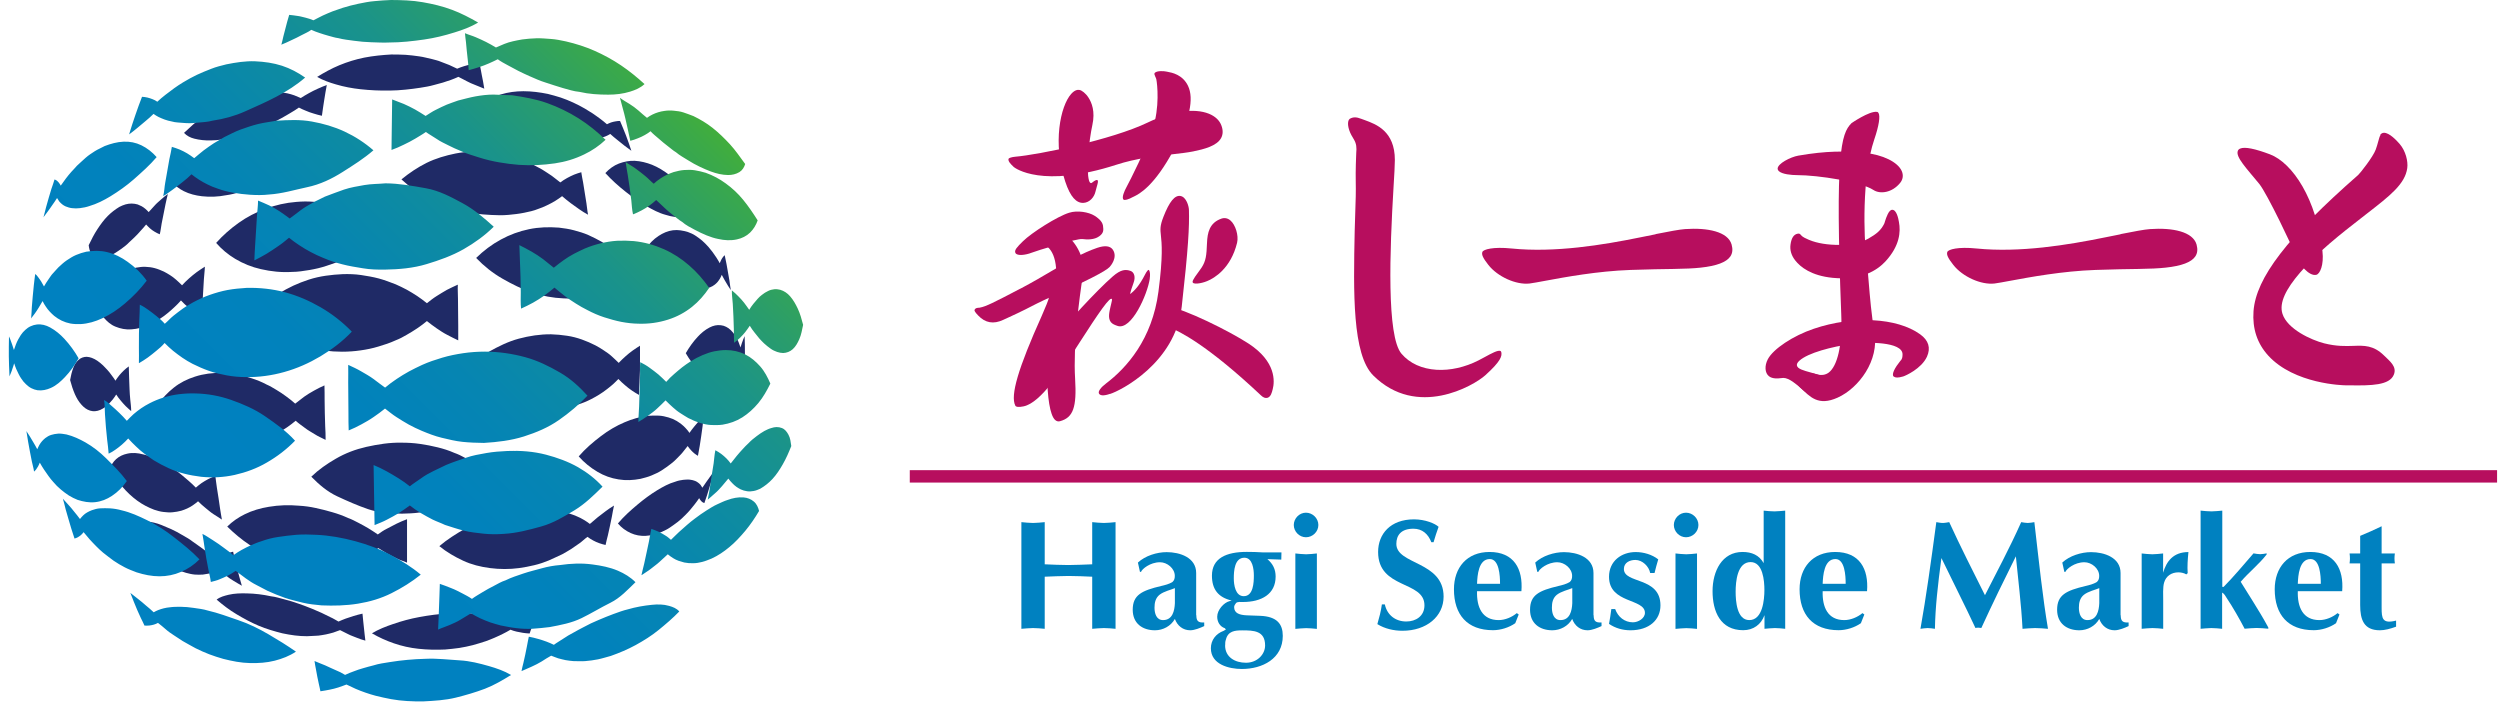 <svg width="214" height="61" viewBox="0 0 214 61" fill="none" xmlns="http://www.w3.org/2000/svg">
<path d="M63.739 28.777C63.704 28.861 63.669 28.953 63.626 29.037C63.584 29.143 63.549 29.255 63.507 29.361C63.465 29.487 63.422 29.614 63.387 29.741C63.338 29.607 63.296 29.466 63.239 29.332C63.19 29.206 63.141 29.079 63.071 28.96C63 28.854 62.944 28.742 62.874 28.636C62.775 28.495 62.663 28.369 62.543 28.249C62.431 28.137 62.297 28.045 62.156 27.975C62.016 27.905 61.868 27.855 61.713 27.841C61.368 27.792 61.045 27.877 60.742 28.031C60.348 28.235 60.011 28.517 59.715 28.84C59.321 29.262 58.991 29.733 58.702 30.233C58.991 30.732 59.321 31.197 59.715 31.626C60.018 31.949 60.348 32.231 60.742 32.428C61.045 32.582 61.368 32.646 61.713 32.617C61.868 32.596 62.016 32.547 62.156 32.477C62.297 32.407 62.431 32.315 62.543 32.203C62.663 32.083 62.775 31.949 62.874 31.809C62.944 31.703 63.007 31.591 63.071 31.478C63.134 31.358 63.19 31.232 63.239 31.105C63.296 30.971 63.345 30.838 63.387 30.697C63.429 30.824 63.465 30.95 63.507 31.077C63.549 31.183 63.584 31.295 63.626 31.401C63.654 31.492 63.697 31.576 63.739 31.661C63.739 31.408 63.753 31.162 63.76 30.908C63.774 30.437 63.76 29.973 63.76 29.501C63.76 29.248 63.753 29.002 63.739 28.749V28.777Z" fill="#1F2A66"/>
<path d="M60.236 35.614C60.102 35.755 59.968 35.888 59.835 36.029C59.694 36.184 59.56 36.353 59.427 36.514C59.279 36.69 59.145 36.873 59.019 37.056C58.927 36.915 58.822 36.789 58.709 36.669C58.597 36.543 58.477 36.43 58.344 36.325C58.21 36.219 58.069 36.128 57.928 36.036C57.703 35.903 57.471 35.804 57.225 35.734C56.958 35.656 56.684 35.593 56.402 35.579C56.093 35.558 55.776 35.579 55.467 35.593C54.777 35.677 54.116 35.867 53.476 36.142C52.744 36.451 52.069 36.852 51.443 37.33C50.754 37.851 50.099 38.414 49.537 39.068C50.001 39.595 50.543 40.032 51.148 40.39C51.703 40.721 52.308 40.939 52.948 41.037C53.574 41.143 54.2 41.108 54.827 40.988C55.143 40.904 55.459 40.833 55.769 40.7C56.072 40.573 56.367 40.44 56.641 40.264C56.916 40.081 57.19 39.898 57.443 39.694C57.626 39.553 57.795 39.406 57.95 39.237C58.104 39.068 58.287 38.913 58.428 38.73C58.569 38.547 58.723 38.371 58.864 38.181C58.956 38.301 59.04 38.428 59.145 38.533C59.244 38.632 59.328 38.73 59.441 38.815C59.539 38.885 59.638 38.962 59.743 39.019C59.793 38.73 59.849 38.449 59.898 38.16C59.99 37.612 60.06 37.063 60.137 36.514C60.179 36.219 60.194 35.916 60.243 35.614H60.236Z" fill="#1F2A66"/>
<path d="M61.136 40.334C61.031 40.482 60.925 40.615 60.813 40.763C60.693 40.918 60.587 41.08 60.475 41.234C60.355 41.403 60.236 41.572 60.123 41.748C60.074 41.663 60.025 41.586 59.968 41.509C59.912 41.438 59.835 41.375 59.764 41.319C59.687 41.255 59.603 41.213 59.511 41.171C59.364 41.115 59.209 41.073 59.054 41.059C58.864 41.037 58.674 41.059 58.484 41.073C58.252 41.101 58.02 41.15 57.802 41.234C57.246 41.389 56.747 41.67 56.254 41.966C55.657 42.332 55.101 42.747 54.566 43.197C53.968 43.696 53.399 44.21 52.892 44.808C53.195 45.166 53.56 45.434 53.989 45.631C54.397 45.814 54.819 45.891 55.263 45.87C55.741 45.842 56.198 45.715 56.641 45.532C56.888 45.42 57.127 45.307 57.352 45.152C57.584 44.998 57.809 44.829 58.027 44.667C58.259 44.491 58.463 44.287 58.667 44.083C58.808 43.943 58.956 43.795 59.082 43.64C59.216 43.478 59.349 43.324 59.476 43.155C59.61 42.986 59.729 42.817 59.849 42.641C59.884 42.719 59.933 42.782 59.983 42.845C60.025 42.901 60.074 42.944 60.13 42.986C60.179 43.021 60.236 43.042 60.292 43.063C60.362 42.838 60.454 42.613 60.524 42.388C60.658 41.952 60.791 41.509 60.925 41.073C60.995 40.833 61.059 40.587 61.122 40.341L61.136 40.334Z" fill="#1F2A66"/>
<path d="M43.952 38.59C43.635 38.716 43.346 38.878 43.065 39.061C42.777 39.244 42.488 39.413 42.207 39.602C41.926 39.792 41.672 40.003 41.398 40.207C41.152 40.01 40.899 39.828 40.631 39.666C40.357 39.497 40.069 39.342 39.787 39.18C39.499 39.019 39.196 38.871 38.887 38.765C38.43 38.561 37.958 38.414 37.473 38.294C36.974 38.167 36.467 38.076 35.954 37.999C35.426 37.921 34.898 37.893 34.364 37.893C33.344 37.872 32.352 38.034 31.36 38.252C30.432 38.463 29.559 38.793 28.736 39.272C27.984 39.708 27.273 40.2 26.647 40.805C27.309 41.48 28.012 42.085 28.87 42.486C29.728 42.887 30.593 43.267 31.487 43.577C32.422 43.9 33.407 43.935 34.385 43.971C34.891 43.957 35.405 43.943 35.911 43.872C36.411 43.809 36.889 43.682 37.382 43.577C37.86 43.471 38.324 43.302 38.767 43.098C39.077 42.972 39.379 42.831 39.675 42.669C39.963 42.501 40.258 42.346 40.533 42.156C40.807 41.973 41.075 41.776 41.342 41.572C41.581 41.755 41.827 41.931 42.087 42.078C42.348 42.226 42.601 42.381 42.875 42.501C43.142 42.62 43.424 42.718 43.691 42.838C43.691 42.479 43.748 42.128 43.769 41.776C43.811 41.094 43.853 40.404 43.895 39.722C43.916 39.342 43.923 38.962 43.952 38.582V38.59Z" fill="#1F2A66"/>
<path d="M52.547 43.281C52.308 43.429 52.076 43.584 51.851 43.753C51.619 43.928 51.387 44.097 51.162 44.28C50.937 44.463 50.712 44.653 50.493 44.85C50.325 44.723 50.156 44.604 49.973 44.498C49.783 44.386 49.586 44.28 49.375 44.196C49.157 44.104 48.939 44.02 48.714 43.95C48.362 43.83 47.996 43.753 47.623 43.696C47.215 43.633 46.807 43.591 46.4 43.584C45.949 43.577 45.499 43.563 45.056 43.633C44.127 43.703 43.241 43.928 42.348 44.182C41.455 44.435 40.603 44.801 39.794 45.265C39.028 45.708 38.282 46.172 37.607 46.749C38.226 47.256 38.908 47.65 39.626 47.987C40.357 48.332 41.138 48.522 41.94 48.627C42.77 48.733 43.6 48.74 44.437 48.627C44.873 48.571 45.302 48.48 45.731 48.381C46.153 48.283 46.568 48.142 46.962 47.98C47.356 47.818 47.736 47.614 48.123 47.446C48.376 47.298 48.636 47.164 48.883 47.002C49.129 46.841 49.368 46.672 49.607 46.503C49.846 46.334 50.05 46.123 50.289 45.954C50.444 46.074 50.606 46.172 50.775 46.264C50.944 46.355 51.112 46.433 51.295 46.496C51.471 46.559 51.654 46.609 51.837 46.651C51.886 46.369 51.971 46.102 52.034 45.828C52.161 45.293 52.266 44.752 52.379 44.21C52.442 43.907 52.477 43.605 52.554 43.303L52.547 43.281Z" fill="#1F2A66"/>
<path d="M54.784 29.593C54.573 29.72 54.369 29.86 54.165 30.001C53.954 30.149 53.75 30.317 53.553 30.493C53.349 30.676 53.152 30.859 52.962 31.063C52.773 30.866 52.561 30.69 52.364 30.5C52.16 30.31 51.928 30.156 51.696 30.001C51.464 29.839 51.218 29.698 50.972 29.565C50.599 29.375 50.212 29.206 49.818 29.065C49.403 28.918 48.981 28.805 48.545 28.742C48.088 28.671 47.63 28.629 47.166 28.615C46.231 28.608 45.316 28.749 44.416 28.988C43.494 29.234 42.643 29.663 41.813 30.127C40.955 30.606 40.224 31.232 39.541 31.928C40.216 32.611 40.962 33.201 41.792 33.687C42.601 34.165 43.459 34.524 44.36 34.763C45.253 35.002 46.16 35.08 47.082 35.066C47.546 35.037 48.003 34.988 48.453 34.904C48.89 34.826 49.312 34.686 49.727 34.545C50.135 34.404 50.522 34.221 50.894 34.01C51.148 33.877 51.394 33.715 51.633 33.553C51.872 33.391 52.09 33.208 52.315 33.026C52.54 32.85 52.73 32.639 52.934 32.442C53.11 32.632 53.307 32.807 53.504 32.976C53.694 33.138 53.884 33.293 54.095 33.434C54.292 33.567 54.489 33.694 54.7 33.806C54.693 33.448 54.721 33.082 54.742 32.723C54.784 32.048 54.791 31.372 54.784 30.697C54.784 30.331 54.784 29.973 54.784 29.607V29.593Z" fill="#1F2A66"/>
<path d="M55.059 21.236C54.869 21.306 54.7 21.412 54.524 21.51C54.341 21.616 54.172 21.743 54.003 21.869C53.828 22.01 53.666 22.158 53.511 22.312C53.307 22.108 53.117 21.897 52.892 21.715C52.667 21.539 52.456 21.342 52.217 21.173C51.985 21.004 51.745 20.842 51.499 20.695C51.127 20.491 50.761 20.294 50.374 20.125C49.98 19.949 49.565 19.829 49.15 19.717C48.721 19.597 48.285 19.541 47.849 19.485C46.99 19.421 46.132 19.442 45.288 19.618C44.437 19.794 43.635 20.09 42.875 20.505C42.095 20.927 41.391 21.461 40.758 22.08C41.426 22.777 42.172 23.375 43.009 23.853C43.832 24.324 44.676 24.746 45.569 25.049C46.435 25.337 47.328 25.506 48.242 25.541C48.686 25.569 49.122 25.548 49.565 25.499C49.973 25.45 50.374 25.379 50.768 25.267C51.133 25.161 51.492 25.028 51.844 24.866C52.069 24.76 52.294 24.641 52.505 24.507C52.709 24.373 52.92 24.247 53.103 24.085C53.279 23.93 53.469 23.782 53.631 23.607C53.813 23.818 54.011 24.022 54.228 24.198C54.44 24.366 54.622 24.556 54.84 24.725C55.044 24.88 55.248 25.035 55.453 25.175C55.424 24.831 55.41 24.479 55.368 24.134C55.298 23.501 55.255 22.861 55.178 22.235C55.136 21.904 55.094 21.574 55.051 21.236H55.059Z" fill="#1F2A66"/>
<path d="M62.029 21.848C61.973 21.897 61.924 21.954 61.882 22.01C61.825 22.08 61.783 22.158 61.741 22.235C61.692 22.326 61.65 22.432 61.608 22.53C61.516 22.355 61.417 22.193 61.312 22.031C61.206 21.876 61.101 21.715 60.989 21.567C60.876 21.419 60.763 21.278 60.644 21.138C60.475 20.948 60.292 20.765 60.102 20.596C59.919 20.434 59.715 20.301 59.511 20.16C59.314 20.026 59.096 19.942 58.878 19.858C58.463 19.738 58.041 19.654 57.605 19.71C57.155 19.766 56.754 19.949 56.374 20.195C55.924 20.491 55.565 20.87 55.27 21.306C55.727 21.89 56.219 22.446 56.761 22.953C57.218 23.389 57.711 23.783 58.259 24.099C58.695 24.345 59.131 24.577 59.638 24.655C59.842 24.704 60.046 24.711 60.25 24.704C60.426 24.704 60.602 24.662 60.77 24.599C60.925 24.542 61.066 24.458 61.192 24.359C61.277 24.289 61.361 24.212 61.432 24.127C61.502 24.036 61.572 23.944 61.629 23.846C61.692 23.74 61.741 23.635 61.783 23.522C61.875 23.684 61.952 23.853 62.051 24.015C62.142 24.155 62.219 24.31 62.311 24.451C62.395 24.577 62.473 24.704 62.557 24.831C62.501 24.57 62.487 24.303 62.444 24.043C62.367 23.564 62.283 23.086 62.191 22.608C62.142 22.355 62.093 22.108 62.036 21.855L62.029 21.848Z" fill="#1F2A66"/>
<path d="M59.75 16.615C59.687 16.629 59.624 16.65 59.568 16.685C59.504 16.72 59.441 16.762 59.399 16.819C59.342 16.882 59.286 16.945 59.244 17.016C59.11 16.84 58.984 16.664 58.843 16.495C58.702 16.333 58.562 16.172 58.421 16.01C58.28 15.855 58.126 15.707 57.978 15.559C57.753 15.355 57.535 15.159 57.295 14.976C57.063 14.8 56.824 14.638 56.571 14.483C56.325 14.336 56.072 14.209 55.811 14.103C55.34 13.921 54.855 13.794 54.341 13.766C53.87 13.745 53.42 13.836 52.983 13.998C52.526 14.174 52.146 14.462 51.816 14.814C52.35 15.398 52.934 15.925 53.56 16.418C54.13 16.861 54.707 17.29 55.34 17.649C55.867 17.944 56.395 18.239 56.993 18.394C57.232 18.472 57.478 18.528 57.732 18.563C57.935 18.591 58.139 18.598 58.351 18.584C58.519 18.57 58.688 18.535 58.85 18.479C58.949 18.444 59.04 18.394 59.131 18.338C59.216 18.289 59.293 18.226 59.356 18.148C59.42 18.078 59.483 17.993 59.532 17.916C59.652 18.092 59.793 18.261 59.912 18.436C60.025 18.605 60.158 18.76 60.278 18.915C60.391 19.062 60.503 19.21 60.63 19.351C60.545 19.112 60.503 18.858 60.419 18.612C60.278 18.176 60.151 17.726 60.004 17.29C59.926 17.065 59.842 16.84 59.764 16.608L59.75 16.615Z" fill="#1F2A66"/>
<path d="M53.089 10.354C52.955 10.354 52.822 10.361 52.688 10.389C52.561 10.411 52.435 10.439 52.308 10.481C52.189 10.523 52.069 10.579 51.956 10.636C51.76 10.474 51.562 10.298 51.352 10.15C51.141 10.003 50.937 9.841 50.718 9.7C50.5 9.559 50.282 9.426 50.057 9.292C49.727 9.109 49.403 8.926 49.051 8.772C48.707 8.617 48.355 8.469 47.996 8.35C47.638 8.23 47.265 8.139 46.899 8.04C46.209 7.899 45.513 7.808 44.803 7.808C44.148 7.808 43.501 7.892 42.875 8.082C42.277 8.265 41.715 8.511 41.201 8.863C41.834 9.363 42.538 9.749 43.234 10.136C43.973 10.544 44.746 10.868 45.534 11.156C46.301 11.438 47.082 11.684 47.891 11.81C48.264 11.902 48.643 11.944 49.023 11.972C49.361 12 49.691 12.014 50.029 12.007C50.318 12.007 50.613 11.986 50.894 11.93C51.07 11.909 51.239 11.867 51.408 11.818C51.562 11.775 51.71 11.719 51.858 11.663C51.992 11.606 52.118 11.543 52.238 11.466C52.428 11.642 52.632 11.81 52.836 11.972C53.04 12.134 53.237 12.303 53.441 12.458C53.645 12.605 53.842 12.753 54.046 12.908C53.968 12.676 53.884 12.444 53.806 12.204C53.659 11.789 53.511 11.381 53.335 10.973C53.251 10.769 53.166 10.558 53.075 10.354H53.089Z" fill="#1F2A66"/>
<path d="M41.025 5.388C40.807 5.416 40.582 5.451 40.364 5.501C40.153 5.55 39.935 5.592 39.731 5.662C39.527 5.726 39.33 5.796 39.133 5.88C38.908 5.775 38.683 5.669 38.458 5.564C38.226 5.458 37.98 5.395 37.747 5.29C37.508 5.184 37.255 5.135 37.009 5.064C36.636 4.987 36.27 4.875 35.89 4.825C35.496 4.776 35.11 4.713 34.716 4.692C34.315 4.664 33.907 4.671 33.499 4.664C32.725 4.706 31.951 4.783 31.184 4.931C30.453 5.079 29.742 5.297 29.046 5.585C28.385 5.859 27.759 6.204 27.147 6.584C27.653 6.872 28.195 7.062 28.751 7.224C29.44 7.428 30.151 7.562 30.868 7.639C31.698 7.73 32.528 7.766 33.365 7.752C33.808 7.745 34.258 7.723 34.702 7.674C35.131 7.625 35.553 7.583 35.975 7.512C36.369 7.449 36.77 7.386 37.157 7.273C37.41 7.21 37.656 7.14 37.909 7.069C38.141 6.999 38.373 6.922 38.606 6.837C38.817 6.76 39.028 6.675 39.232 6.577C39.464 6.703 39.703 6.802 39.928 6.936C40.167 7.069 40.42 7.175 40.674 7.273C40.934 7.372 41.194 7.484 41.454 7.59C41.412 7.386 41.384 7.175 41.349 6.971C41.286 6.619 41.201 6.267 41.145 5.909C41.117 5.733 41.075 5.564 41.032 5.388H41.025Z" fill="#1F2A66"/>
<path d="M27.899 11.501C27.625 11.634 27.344 11.761 27.062 11.895C26.781 12.028 26.528 12.19 26.261 12.352C26 12.514 25.761 12.704 25.508 12.866C25.304 12.739 25.093 12.626 24.882 12.507C24.671 12.394 24.446 12.303 24.221 12.225C23.995 12.155 23.763 12.078 23.531 12.021C23.187 11.937 22.835 11.895 22.49 11.86C22.124 11.824 21.766 11.838 21.4 11.86C21.02 11.881 20.654 11.958 20.282 12.028C19.55 12.19 18.861 12.443 18.192 12.774C17.524 13.105 16.891 13.499 16.314 13.97C15.737 14.448 15.196 14.962 14.703 15.524C14.971 15.89 15.322 16.157 15.73 16.361C16.223 16.608 16.743 16.734 17.285 16.798C17.974 16.875 18.664 16.847 19.346 16.713C19.754 16.657 20.155 16.558 20.556 16.439C20.971 16.319 21.379 16.179 21.787 16.017C22.202 15.848 22.603 15.665 23.004 15.461C23.278 15.313 23.545 15.159 23.82 15.011C24.101 14.863 24.354 14.68 24.614 14.511C24.875 14.343 25.135 14.167 25.374 13.97C25.592 14.111 25.803 14.251 26.028 14.371C26.268 14.497 26.507 14.631 26.76 14.723C27.027 14.821 27.288 14.941 27.562 15.018C27.597 14.701 27.618 14.378 27.646 14.054C27.695 13.492 27.766 12.922 27.808 12.359C27.829 12.071 27.871 11.789 27.899 11.501Z" fill="#1F2A66"/>
<path d="M34.596 17.733C34.301 17.888 33.984 18.008 33.682 18.148C33.379 18.289 33.098 18.472 32.809 18.648C32.528 18.823 32.254 19.014 31.993 19.218C31.74 19.027 31.473 18.852 31.206 18.676C30.938 18.5 30.65 18.366 30.369 18.219C30.087 18.071 29.785 17.972 29.496 17.846C29.06 17.698 28.624 17.543 28.174 17.459C27.717 17.375 27.259 17.297 26.788 17.269C26.317 17.234 25.846 17.241 25.374 17.283C24.467 17.353 23.595 17.55 22.743 17.867C21.92 18.169 21.147 18.563 20.429 19.077C19.726 19.576 19.079 20.146 18.502 20.793C18.973 21.335 19.522 21.792 20.134 22.158C20.816 22.566 21.548 22.861 22.328 23.037C23.208 23.241 24.094 23.332 25.001 23.276C25.501 23.276 25.993 23.192 26.486 23.114C26.978 23.03 27.47 22.917 27.949 22.756C28.42 22.594 28.905 22.446 29.356 22.221C29.686 22.116 29.975 21.926 30.277 21.757C30.579 21.588 30.875 21.419 31.156 21.222C31.431 21.025 31.719 20.842 31.979 20.624C32.233 20.842 32.514 21.018 32.788 21.194C33.07 21.377 33.358 21.553 33.668 21.707C33.977 21.855 34.279 22.024 34.596 22.144C34.596 21.75 34.596 21.363 34.596 20.969C34.596 20.259 34.596 19.555 34.596 18.845C34.596 18.479 34.596 18.113 34.596 17.74V17.733Z" fill="#1F2A66"/>
<path d="M39.189 24.366C38.88 24.514 38.563 24.648 38.261 24.809C37.958 24.978 37.67 25.161 37.375 25.344C37.079 25.527 36.812 25.745 36.544 25.956C36.27 25.738 35.996 25.527 35.708 25.337C35.419 25.147 35.117 24.964 34.814 24.796C34.512 24.627 34.188 24.486 33.871 24.338C33.393 24.155 32.922 23.972 32.429 23.839C31.93 23.705 31.424 23.621 30.91 23.543C30.39 23.466 29.869 23.452 29.349 23.466C28.357 23.515 27.379 23.628 26.429 23.937C25.529 24.233 24.671 24.613 23.876 25.133C23.102 25.633 22.427 26.244 21.794 26.906C22.385 27.56 23.053 28.116 23.799 28.587C24.586 29.086 25.43 29.452 26.331 29.705C27.295 29.98 28.272 30.106 29.271 30.106C29.799 30.106 30.333 30.071 30.854 29.994C31.374 29.923 31.888 29.818 32.394 29.663C32.894 29.515 33.386 29.354 33.858 29.136C34.188 29.009 34.505 28.847 34.807 28.664C35.11 28.481 35.419 28.313 35.708 28.109C35.996 27.912 36.277 27.708 36.544 27.483C36.819 27.701 37.093 27.912 37.382 28.109C37.67 28.305 37.965 28.503 38.282 28.664C38.592 28.826 38.908 28.988 39.225 29.136C39.225 28.721 39.225 28.305 39.225 27.89C39.225 27.124 39.203 26.357 39.203 25.59C39.203 25.182 39.168 24.774 39.189 24.366Z" fill="#1F2A66"/>
<path d="M49.776 14.737C49.565 14.8 49.347 14.863 49.143 14.948C48.939 15.039 48.735 15.131 48.538 15.243C48.341 15.356 48.144 15.475 47.961 15.616C47.715 15.433 47.483 15.229 47.236 15.053C46.983 14.877 46.723 14.716 46.463 14.547C46.202 14.378 45.914 14.265 45.647 14.104C45.232 13.921 44.824 13.731 44.395 13.583C43.959 13.428 43.515 13.309 43.065 13.21C42.608 13.112 42.144 13.041 41.672 13.006C40.772 12.95 39.879 12.964 38.992 13.14C38.134 13.316 37.304 13.555 36.516 13.942C35.743 14.329 35.032 14.807 34.364 15.356C35.025 15.968 35.736 16.502 36.566 16.861C37.438 17.241 38.317 17.593 39.203 17.923C40.125 18.268 41.096 18.352 42.066 18.401C42.552 18.43 43.037 18.437 43.522 18.394C43.973 18.352 44.423 18.303 44.866 18.212C45.281 18.127 45.689 18.043 46.076 17.881C46.336 17.797 46.582 17.691 46.828 17.571C47.061 17.459 47.293 17.339 47.511 17.206C47.722 17.079 47.919 16.938 48.116 16.791C48.348 16.988 48.587 17.192 48.833 17.375C49.079 17.557 49.333 17.726 49.579 17.909C49.818 18.085 50.078 18.233 50.339 18.38C50.268 18.057 50.254 17.726 50.198 17.396C50.106 16.805 50.015 16.221 49.916 15.63C49.867 15.328 49.79 15.032 49.755 14.73L49.776 14.737Z" fill="#1F2A66"/>
<path d="M27.97 7.273C27.71 7.379 27.449 7.477 27.196 7.597C26.943 7.716 26.69 7.829 26.451 7.97C26.211 8.11 25.972 8.237 25.747 8.392C25.564 8.307 25.381 8.237 25.191 8.16C25.001 8.089 24.805 8.04 24.601 7.991C24.396 7.949 24.192 7.913 23.988 7.885C23.679 7.843 23.363 7.829 23.053 7.843C22.722 7.864 22.399 7.892 22.068 7.935C21.724 7.977 21.386 8.068 21.048 8.153C20.38 8.357 19.733 8.596 19.114 8.905C18.488 9.222 17.897 9.588 17.334 10.003C16.771 10.425 16.258 10.896 15.752 11.374C15.991 11.627 16.286 11.782 16.624 11.867C17.081 11.986 17.545 12.028 18.017 12.021C18.664 12.014 19.297 11.916 19.916 11.754C20.296 11.67 20.668 11.55 21.041 11.438C21.435 11.318 21.815 11.163 22.195 11.015C22.582 10.861 22.968 10.699 23.341 10.502C23.609 10.383 23.855 10.235 24.115 10.101C24.368 9.967 24.614 9.813 24.868 9.665C25.114 9.524 25.353 9.37 25.585 9.208C25.775 9.313 25.972 9.391 26.169 9.475C26.38 9.574 26.605 9.644 26.83 9.714C27.07 9.785 27.309 9.862 27.555 9.911C27.597 9.665 27.632 9.412 27.66 9.166C27.717 8.736 27.801 8.307 27.864 7.878C27.899 7.667 27.949 7.456 27.977 7.238L27.97 7.273Z" fill="#1F2A66"/>
<path d="M14.352 16.615C14.155 16.762 13.958 16.917 13.775 17.086C13.592 17.255 13.395 17.41 13.233 17.599C13.071 17.789 12.889 17.965 12.727 18.155C12.635 18.057 12.537 17.951 12.431 17.867C12.333 17.782 12.227 17.712 12.115 17.649C12.009 17.593 11.897 17.543 11.784 17.501C11.622 17.452 11.454 17.431 11.278 17.424C11.102 17.424 10.926 17.445 10.75 17.494C10.567 17.55 10.384 17.621 10.216 17.712C9.857 17.93 9.519 18.19 9.224 18.486C8.886 18.823 8.605 19.217 8.344 19.611C8.056 20.047 7.817 20.519 7.592 20.99C7.627 21.243 7.669 21.497 7.817 21.722C7.944 21.912 8.112 22.045 8.344 22.087C8.64 22.144 8.928 22.087 9.203 21.982C9.407 21.912 9.59 21.82 9.772 21.707C9.983 21.574 10.194 21.44 10.398 21.293C10.631 21.124 10.863 20.948 11.06 20.737C11.229 20.596 11.376 20.434 11.538 20.287C11.707 20.125 11.869 19.956 12.023 19.773C12.185 19.59 12.361 19.414 12.509 19.217C12.614 19.33 12.72 19.442 12.839 19.548C12.959 19.654 13.092 19.752 13.226 19.829C13.374 19.914 13.515 19.998 13.676 20.055C13.754 19.752 13.782 19.435 13.838 19.133C13.944 18.577 14.063 18.022 14.169 17.473C14.225 17.184 14.302 16.903 14.366 16.615H14.352Z" fill="#1F2A66"/>
<path d="M17.538 22.826C17.299 22.98 17.067 23.128 16.835 23.297C16.603 23.466 16.392 23.649 16.181 23.832C15.97 24.015 15.773 24.219 15.583 24.422C15.421 24.254 15.252 24.106 15.083 23.951C14.921 23.803 14.746 23.677 14.563 23.557C14.394 23.445 14.211 23.346 14.028 23.248C13.775 23.135 13.515 23.023 13.24 22.952C12.98 22.882 12.713 22.847 12.445 22.84C12.178 22.826 11.918 22.868 11.658 22.91C11.151 23.016 10.694 23.227 10.265 23.508C9.822 23.803 9.456 24.183 9.118 24.591C8.759 25.035 8.485 25.527 8.232 26.033C8.394 26.456 8.591 26.849 8.886 27.194C9.167 27.518 9.477 27.799 9.885 27.961C10.314 28.137 10.764 28.228 11.236 28.193C11.51 28.179 11.777 28.13 12.044 28.059C12.333 27.982 12.614 27.862 12.889 27.743C13.191 27.609 13.479 27.447 13.747 27.25C13.951 27.117 14.148 26.976 14.338 26.814C14.535 26.645 14.739 26.484 14.921 26.301C15.118 26.111 15.315 25.928 15.491 25.717C15.66 25.893 15.829 26.076 16.026 26.223C16.223 26.378 16.42 26.533 16.624 26.674C16.835 26.814 17.06 26.941 17.285 27.06C17.313 26.688 17.313 26.315 17.334 25.942C17.376 25.26 17.412 24.57 17.454 23.888C17.475 23.529 17.531 23.171 17.538 22.805V22.826Z" fill="#1F2A66"/>
<path d="M27.773 32.99C27.471 33.124 27.168 33.272 26.873 33.441C26.584 33.602 26.303 33.771 26.035 33.961C25.775 34.151 25.522 34.348 25.269 34.552C25.023 34.327 24.755 34.123 24.488 33.926C24.221 33.729 23.953 33.546 23.665 33.377C23.391 33.215 23.116 33.04 22.814 32.913C22.413 32.695 21.984 32.526 21.548 32.385C21.126 32.245 20.697 32.132 20.253 32.048C19.824 31.97 19.402 31.921 18.966 31.921C18.192 31.907 17.433 31.998 16.694 32.238C16.033 32.449 15.414 32.751 14.872 33.187C14.359 33.595 13.902 34.067 13.536 34.615C13.979 35.227 14.485 35.783 15.062 36.268C15.646 36.754 16.286 37.155 16.99 37.457C17.721 37.774 18.481 37.95 19.269 38.034C19.691 38.055 20.106 38.069 20.528 38.041C20.95 38.013 21.365 37.943 21.773 37.844C22.188 37.739 22.589 37.598 22.983 37.443C23.257 37.323 23.524 37.197 23.792 37.056C24.059 36.916 24.319 36.747 24.572 36.578C24.833 36.402 25.072 36.212 25.311 36.015C25.557 36.247 25.839 36.43 26.106 36.634C26.373 36.845 26.676 37 26.964 37.183C27.252 37.373 27.569 37.492 27.872 37.654C27.878 37.26 27.857 36.866 27.836 36.465C27.801 35.713 27.801 34.967 27.787 34.214C27.787 33.806 27.787 33.398 27.773 32.99Z" fill="#1F2A66"/>
<path d="M18.439 40.735C18.228 40.826 18.017 40.911 17.813 41.016C17.623 41.122 17.433 41.227 17.25 41.354C17.081 41.474 16.919 41.607 16.765 41.741C16.567 41.537 16.357 41.34 16.145 41.157C15.934 40.974 15.723 40.798 15.512 40.622C15.308 40.454 15.097 40.292 14.879 40.151C14.598 39.926 14.274 39.764 13.965 39.581C13.684 39.413 13.381 39.286 13.079 39.159C12.804 39.047 12.53 38.948 12.242 38.892C11.791 38.772 11.341 38.73 10.884 38.836C10.532 38.913 10.216 39.054 9.941 39.3C9.681 39.532 9.505 39.828 9.4 40.158C9.723 40.679 10.075 41.185 10.469 41.657C10.849 42.107 11.271 42.508 11.742 42.852C12.192 43.183 12.678 43.436 13.198 43.633C13.458 43.718 13.719 43.795 13.986 43.823C14.246 43.851 14.507 43.879 14.767 43.851C15.02 43.83 15.273 43.781 15.519 43.718C15.688 43.661 15.857 43.605 16.019 43.528C16.188 43.45 16.349 43.359 16.497 43.26C16.652 43.155 16.807 43.035 16.954 42.909C17.158 43.105 17.369 43.309 17.595 43.485C17.82 43.661 18.031 43.858 18.277 44.013C18.523 44.161 18.755 44.322 18.994 44.477C18.945 44.168 18.882 43.858 18.84 43.549C18.748 42.944 18.671 42.346 18.565 41.741C18.509 41.403 18.481 41.066 18.432 40.735H18.439Z" fill="#1F2A66"/>
<path d="M19.965 47.221C19.768 47.27 19.578 47.319 19.381 47.382C19.205 47.439 19.037 47.516 18.868 47.593C18.713 47.664 18.565 47.741 18.424 47.847C18.221 47.657 18.003 47.495 17.791 47.319C17.58 47.143 17.369 46.974 17.144 46.82C16.926 46.672 16.715 46.51 16.497 46.362C16.209 46.13 15.885 45.968 15.569 45.779C15.273 45.603 14.978 45.441 14.668 45.3C14.387 45.174 14.105 45.054 13.824 44.941C13.395 44.766 12.945 44.667 12.481 44.632C12.171 44.611 11.876 44.632 11.594 44.78C11.383 44.892 11.222 45.061 11.137 45.293C11.51 45.785 11.911 46.264 12.34 46.714C12.755 47.15 13.205 47.544 13.691 47.896C14.148 48.233 14.647 48.515 15.154 48.761C15.407 48.859 15.66 48.965 15.927 49.035C16.174 49.099 16.42 49.162 16.673 49.183C16.905 49.197 17.144 49.204 17.376 49.183C17.531 49.162 17.686 49.134 17.841 49.106C17.995 49.078 18.136 49.021 18.277 48.965C18.418 48.902 18.551 48.831 18.685 48.754C18.896 48.93 19.107 49.099 19.325 49.26C19.543 49.422 19.761 49.591 20 49.725C20.239 49.858 20.464 50.013 20.704 50.14C20.633 49.908 20.563 49.668 20.5 49.429C20.373 48.958 20.239 48.494 20.134 48.015C20.07 47.748 20.007 47.481 19.951 47.214L19.965 47.221Z" fill="#1F2A66"/>
<path d="M31.016 52.531C30.769 52.594 30.516 52.644 30.27 52.728C30.045 52.806 29.813 52.883 29.588 52.953C29.377 53.024 29.18 53.122 28.976 53.206C28.744 53.08 28.518 52.932 28.272 52.827C28.019 52.714 27.78 52.573 27.527 52.461C27.266 52.348 27.006 52.229 26.746 52.123C26.359 51.961 25.965 51.821 25.571 51.68C25.177 51.539 24.776 51.413 24.375 51.314C23.981 51.216 23.595 51.082 23.186 51.04C22.511 50.892 21.822 50.808 21.125 50.794C20.598 50.78 20.077 50.794 19.564 50.913C19.205 51.005 18.839 51.089 18.544 51.328C19.078 51.786 19.634 52.215 20.239 52.573C20.851 52.939 21.47 53.277 22.131 53.558C22.793 53.84 23.482 54.036 24.171 54.212C24.523 54.283 24.882 54.353 25.241 54.395C25.585 54.438 25.93 54.459 26.274 54.459C26.605 54.459 26.929 54.416 27.259 54.409C27.477 54.374 27.695 54.353 27.907 54.304C28.11 54.255 28.322 54.212 28.526 54.149C28.722 54.086 28.912 54.008 29.109 53.938C29.334 54.058 29.574 54.163 29.799 54.283C30.031 54.409 30.284 54.48 30.523 54.585C30.769 54.691 31.016 54.768 31.276 54.838C31.255 54.656 31.234 54.48 31.212 54.297C31.17 53.924 31.128 53.558 31.093 53.185C31.072 52.967 31.051 52.749 31.03 52.538L31.016 52.531Z" fill="#1F2A66"/>
<path d="M46.034 52.06C45.787 52.18 45.534 52.292 45.295 52.426C45.056 52.552 44.817 52.686 44.578 52.813C44.338 52.932 44.12 53.08 43.888 53.214C43.705 53.143 43.522 53.073 43.34 53.01C43.136 52.939 42.925 52.897 42.721 52.834C42.495 52.763 42.27 52.728 42.038 52.693C41.672 52.623 41.307 52.581 40.941 52.545C40.54 52.51 40.132 52.482 39.724 52.482C39.288 52.482 38.852 52.468 38.423 52.51C37.572 52.552 36.734 52.665 35.897 52.82C35.131 52.96 34.378 53.164 33.646 53.418C33.02 53.629 32.408 53.868 31.839 54.212C32.429 54.557 33.056 54.839 33.703 55.064C34.392 55.303 35.096 55.458 35.813 55.535C36.573 55.619 37.339 55.633 38.106 55.598C38.507 55.556 38.908 55.528 39.309 55.465C39.703 55.401 40.09 55.324 40.47 55.225C40.842 55.127 41.208 55.007 41.581 54.888C41.827 54.796 42.073 54.705 42.312 54.599C42.552 54.501 42.784 54.381 43.023 54.269C43.255 54.163 43.473 54.03 43.698 53.903C43.867 53.973 44.036 54.023 44.212 54.065C44.395 54.107 44.578 54.142 44.76 54.17C44.95 54.205 45.14 54.212 45.337 54.227C45.386 54.051 45.457 53.882 45.52 53.713C45.64 53.368 45.759 53.017 45.858 52.665C45.914 52.461 45.984 52.257 46.034 52.053V52.06Z" fill="#1F2A66"/>
<path d="M34.828 44.449C34.526 44.562 34.23 44.688 33.942 44.829C33.661 44.969 33.386 45.124 33.105 45.265C32.831 45.399 32.584 45.574 32.338 45.75C32.078 45.574 31.818 45.392 31.543 45.23C31.262 45.068 30.988 44.906 30.692 44.758C30.397 44.611 30.115 44.449 29.799 44.343C29.363 44.139 28.905 43.978 28.441 43.844C27.977 43.703 27.499 43.591 27.027 43.485C26.556 43.38 26.078 43.316 25.592 43.288C24.734 43.211 23.876 43.239 23.025 43.38C22.3 43.499 21.604 43.696 20.95 44.02C20.394 44.294 19.888 44.639 19.451 45.075C20.049 45.659 20.683 46.193 21.386 46.658C22.096 47.122 22.842 47.509 23.644 47.79C24.46 48.086 25.297 48.276 26.155 48.381C26.598 48.409 27.041 48.451 27.492 48.437C27.928 48.423 28.364 48.402 28.793 48.318C29.208 48.24 29.623 48.135 30.038 48.029C30.312 47.938 30.587 47.832 30.854 47.734C31.128 47.635 31.381 47.488 31.642 47.361C31.902 47.234 32.148 47.08 32.387 46.918C32.655 47.066 32.894 47.256 33.161 47.403C33.428 47.551 33.71 47.678 33.984 47.818C34.258 47.959 34.561 48.029 34.842 48.163C34.842 47.861 34.842 47.558 34.842 47.249C34.842 46.651 34.842 46.053 34.842 45.455C34.842 45.117 34.842 44.78 34.842 44.442L34.828 44.449Z" fill="#1F2A66"/>
<path d="M11.01 31.372C10.863 31.478 10.722 31.598 10.588 31.724C10.455 31.851 10.328 31.991 10.209 32.132C10.089 32.28 9.983 32.434 9.878 32.589C9.779 32.406 9.646 32.252 9.526 32.083C9.421 31.928 9.301 31.787 9.175 31.647C9.062 31.52 8.949 31.401 8.823 31.281C8.668 31.133 8.506 31 8.33 30.88C8.183 30.782 8.028 30.697 7.859 30.634C7.718 30.585 7.578 30.549 7.423 30.542C7.163 30.542 6.931 30.627 6.734 30.796C6.509 30.985 6.368 31.232 6.269 31.499C6.143 31.83 6.065 32.181 6.002 32.533C6.108 32.948 6.241 33.349 6.41 33.743C6.558 34.074 6.734 34.383 6.98 34.65C7.184 34.875 7.409 35.058 7.711 35.15C7.852 35.192 7.993 35.213 8.14 35.199C8.295 35.185 8.443 35.15 8.584 35.087C8.745 35.016 8.893 34.925 9.034 34.819C9.146 34.735 9.245 34.643 9.343 34.545C9.449 34.432 9.554 34.313 9.653 34.193C9.758 34.059 9.857 33.912 9.948 33.771C10.068 33.954 10.194 34.13 10.335 34.292C10.469 34.453 10.61 34.615 10.764 34.77C10.912 34.918 11.074 35.051 11.229 35.192C11.229 34.868 11.186 34.538 11.151 34.214C11.088 33.602 11.081 32.99 11.053 32.371C11.039 32.041 11.039 31.71 11.024 31.379L11.01 31.372Z" fill="#1F2A66"/>
<path d="M0.776 31.337C0.762 30.789 0.741 30.24 0.755 29.684C0.762 29.389 0.769 29.093 0.769 28.798C0.825 28.896 0.86 29.009 0.902 29.114C0.952 29.248 1.001 29.375 1.043 29.501C1.092 29.656 1.142 29.804 1.191 29.959C1.247 29.804 1.296 29.642 1.36 29.487C1.416 29.34 1.479 29.199 1.557 29.058C1.627 28.932 1.704 28.805 1.782 28.678C1.894 28.517 2.021 28.362 2.169 28.235C2.309 28.109 2.45 28.003 2.626 27.926C2.795 27.848 2.963 27.799 3.146 27.778C3.554 27.729 3.934 27.834 4.293 28.031C4.757 28.285 5.158 28.622 5.517 29.009C5.981 29.515 6.389 30.071 6.727 30.669C6.403 31.253 6.016 31.802 5.552 32.287C5.2 32.653 4.827 32.997 4.349 33.208C3.983 33.37 3.611 33.455 3.21 33.405C3.027 33.377 2.851 33.314 2.682 33.23C2.513 33.145 2.365 33.026 2.225 32.892C2.07 32.751 1.943 32.596 1.831 32.421C1.746 32.294 1.662 32.167 1.599 32.027C1.528 31.879 1.451 31.731 1.388 31.584C1.317 31.422 1.268 31.26 1.212 31.098C1.177 31.246 1.12 31.394 1.071 31.541C1.036 31.668 0.987 31.794 0.938 31.914C0.895 32.013 0.853 32.118 0.811 32.217C0.811 31.921 0.783 31.626 0.776 31.33V31.337ZM2.654 27.265C2.766 27.131 2.872 26.983 2.977 26.843C3.09 26.681 3.21 26.512 3.308 26.343C3.421 26.153 3.54 25.963 3.646 25.773C3.723 25.942 3.822 26.097 3.927 26.252C4.026 26.399 4.131 26.547 4.258 26.674C4.377 26.8 4.504 26.927 4.638 27.039C4.834 27.194 5.045 27.335 5.278 27.447C5.517 27.56 5.77 27.644 6.03 27.694C6.312 27.743 6.6 27.75 6.888 27.743C7.543 27.708 8.155 27.525 8.745 27.25C9.456 26.92 10.096 26.484 10.687 25.984C11.376 25.401 12.009 24.753 12.558 24.029C12.115 23.396 11.566 22.868 10.933 22.418C10.399 22.031 9.815 21.736 9.168 21.581C8.577 21.433 7.979 21.454 7.381 21.546C7.078 21.616 6.79 21.707 6.509 21.827C6.227 21.947 5.967 22.116 5.714 22.284C5.453 22.46 5.228 22.678 4.996 22.889C4.842 23.044 4.701 23.22 4.546 23.382C4.384 23.543 4.272 23.747 4.138 23.93C3.997 24.113 3.885 24.324 3.765 24.521C3.688 24.373 3.603 24.226 3.519 24.085C3.442 23.959 3.35 23.846 3.266 23.726C3.196 23.621 3.111 23.529 3.013 23.452C2.977 23.783 2.921 24.106 2.893 24.437C2.837 25.056 2.766 25.668 2.724 26.294C2.703 26.631 2.696 26.969 2.661 27.3L2.654 27.265ZM3.709 18.612C3.836 18.451 3.955 18.275 4.082 18.113C4.223 17.937 4.342 17.74 4.476 17.557C4.623 17.36 4.75 17.156 4.884 16.952C4.94 17.051 5.003 17.149 5.074 17.248C5.144 17.339 5.235 17.41 5.32 17.487C5.411 17.564 5.517 17.621 5.622 17.67C5.798 17.74 5.974 17.797 6.164 17.818C6.389 17.846 6.614 17.846 6.839 17.818C7.114 17.782 7.381 17.733 7.641 17.642C8.288 17.452 8.886 17.149 9.463 16.798C10.159 16.369 10.828 15.897 11.447 15.356C12.129 14.751 12.818 14.146 13.409 13.449C13.036 13.027 12.607 12.683 12.101 12.436C11.623 12.204 11.116 12.106 10.588 12.127C10.026 12.148 9.484 12.303 8.964 12.5C8.689 12.655 8.394 12.767 8.126 12.936C7.852 13.112 7.578 13.288 7.332 13.506C7.078 13.724 6.839 13.963 6.586 14.188C6.431 14.371 6.262 14.54 6.101 14.716C5.939 14.898 5.784 15.088 5.636 15.285C5.489 15.482 5.341 15.686 5.2 15.89C5.151 15.806 5.102 15.714 5.038 15.637C4.982 15.574 4.926 15.51 4.863 15.461C4.806 15.419 4.736 15.384 4.666 15.363C4.595 15.637 4.483 15.904 4.398 16.172C4.244 16.692 4.082 17.22 3.941 17.747C3.864 18.036 3.8 18.331 3.716 18.619L3.709 18.612ZM11.067 11.494C11.299 11.318 11.531 11.142 11.756 10.952C11.995 10.762 12.22 10.565 12.453 10.368C12.692 10.171 12.924 9.967 13.142 9.749C13.283 9.848 13.423 9.939 13.578 10.017C13.747 10.101 13.923 10.164 14.098 10.235C14.296 10.305 14.492 10.361 14.696 10.396C15.027 10.495 15.372 10.488 15.709 10.523C16.103 10.565 16.49 10.544 16.884 10.502C17.327 10.46 17.777 10.446 18.206 10.326C19.163 10.185 20.092 9.932 20.971 9.538C21.885 9.13 22.807 8.729 23.693 8.258C24.558 7.801 25.381 7.28 26.12 6.64C25.508 6.211 24.847 5.859 24.136 5.627C23.398 5.388 22.631 5.283 21.85 5.247C21.013 5.212 20.19 5.346 19.374 5.508C18.945 5.62 18.502 5.719 18.087 5.888C17.672 6.056 17.257 6.211 16.849 6.408C16.448 6.598 16.061 6.816 15.674 7.048C15.414 7.21 15.154 7.372 14.907 7.555C14.661 7.738 14.415 7.92 14.169 8.11C13.923 8.3 13.691 8.497 13.465 8.708C13.339 8.624 13.205 8.54 13.057 8.49C12.91 8.441 12.769 8.378 12.621 8.35C12.467 8.314 12.312 8.293 12.157 8.286C12.059 8.547 11.96 8.807 11.862 9.067C11.665 9.581 11.51 10.101 11.327 10.622C11.222 10.91 11.151 11.213 11.053 11.501L11.067 11.494ZM21.801 22.277C22.146 22.108 22.483 21.912 22.821 21.722C23.159 21.525 23.475 21.293 23.806 21.074C24.136 20.856 24.439 20.603 24.741 20.35C25.023 20.589 25.325 20.793 25.628 20.997C25.937 21.208 26.268 21.398 26.598 21.574C26.943 21.757 27.288 21.926 27.646 22.066C28.181 22.298 28.73 22.481 29.292 22.622C29.876 22.777 30.474 22.868 31.072 22.967C31.691 23.072 32.317 23.086 32.943 23.079C34.153 23.058 35.356 22.96 36.517 22.608C37.614 22.277 38.69 21.897 39.689 21.328C40.624 20.793 41.497 20.167 42.263 19.407C41.433 18.655 40.589 17.93 39.597 17.395C38.599 16.854 37.6 16.319 36.46 16.115C35.314 15.911 34.167 15.7 32.999 15.693C32.394 15.75 31.79 15.736 31.185 15.841C30.601 15.947 30.01 16.038 29.447 16.228C28.891 16.411 28.357 16.636 27.808 16.833C27.456 17.023 27.091 17.171 26.746 17.367C26.401 17.564 26.057 17.754 25.74 17.993C25.424 18.233 25.121 18.472 24.797 18.704C24.516 18.493 24.235 18.289 23.939 18.092C23.651 17.902 23.349 17.726 23.032 17.578C22.722 17.438 22.406 17.297 22.089 17.17C22.089 17.599 22.026 18.029 21.998 18.458C21.935 19.281 21.907 20.104 21.843 20.927C21.808 21.377 21.794 21.834 21.773 22.284L21.801 22.277ZM13.951 16.791C14.253 16.643 14.507 16.418 14.781 16.235C15.069 16.038 15.329 15.813 15.597 15.609C15.878 15.398 16.138 15.166 16.392 14.919C16.596 15.088 16.814 15.236 17.039 15.384C17.271 15.539 17.524 15.665 17.77 15.792C18.031 15.925 18.305 16.038 18.586 16.129C19.015 16.291 19.459 16.404 19.916 16.488C20.408 16.58 20.908 16.636 21.407 16.671C21.949 16.706 22.49 16.713 23.032 16.65C24.143 16.58 25.206 16.256 26.289 16.024C27.4 15.792 28.399 15.313 29.349 14.709C30.249 14.139 31.156 13.569 31.965 12.866C31.22 12.218 30.397 11.684 29.51 11.269C28.61 10.847 27.668 10.579 26.697 10.404C25.691 10.221 24.678 10.27 23.665 10.333C23.145 10.432 22.61 10.488 22.096 10.615C21.59 10.741 21.098 10.91 20.605 11.086C20.12 11.262 19.67 11.508 19.205 11.733C18.91 11.923 18.593 12.078 18.298 12.268C18.003 12.458 17.714 12.669 17.433 12.873C17.151 13.084 16.898 13.323 16.624 13.541C16.427 13.393 16.23 13.252 16.019 13.126C15.815 12.999 15.597 12.901 15.379 12.802C15.161 12.711 14.936 12.64 14.71 12.57C14.661 12.922 14.57 13.267 14.499 13.618C14.373 14.293 14.26 14.976 14.141 15.651C14.07 16.031 14.07 16.418 13.965 16.791H13.951ZM11.904 31.084C12.157 30.936 12.41 30.775 12.649 30.606C12.903 30.43 13.142 30.219 13.381 30.029C13.634 29.825 13.88 29.614 14.091 29.361C14.324 29.593 14.563 29.825 14.816 30.029C15.076 30.24 15.344 30.437 15.618 30.627C15.899 30.817 16.188 30.993 16.49 31.147C16.94 31.372 17.405 31.576 17.883 31.745C18.382 31.921 18.896 32.034 19.409 32.132C19.951 32.231 20.507 32.28 21.055 32.28C22.167 32.294 23.257 32.146 24.333 31.844C25.424 31.541 26.451 31.084 27.421 30.507C28.406 29.916 29.32 29.227 30.115 28.39C29.32 27.567 28.434 26.878 27.442 26.301C26.479 25.745 25.466 25.302 24.383 25.014C23.313 24.732 22.23 24.62 21.126 24.641C20.577 24.676 20.028 24.725 19.48 24.824C18.959 24.922 18.446 25.07 17.946 25.246C17.461 25.415 16.997 25.633 16.546 25.872C16.251 26.048 15.941 26.209 15.667 26.406C15.386 26.603 15.118 26.814 14.851 27.025C14.584 27.236 14.366 27.497 14.105 27.715C13.902 27.476 13.662 27.272 13.416 27.075C13.184 26.885 12.945 26.702 12.699 26.526C12.467 26.357 12.227 26.202 11.967 26.083C11.974 26.512 11.939 26.941 11.925 27.37C11.89 28.172 11.89 28.974 11.89 29.776C11.89 30.205 11.904 30.641 11.89 31.07L11.904 31.084ZM9.294 38.836C9.498 38.744 9.688 38.632 9.871 38.498C10.061 38.357 10.258 38.224 10.434 38.062C10.624 37.893 10.806 37.724 10.975 37.534C11.186 37.774 11.418 37.999 11.651 38.224C11.883 38.449 12.122 38.66 12.382 38.85C12.642 39.033 12.896 39.23 13.17 39.406C13.571 39.652 13.986 39.87 14.415 40.067C14.851 40.271 15.301 40.425 15.766 40.545C16.244 40.672 16.729 40.749 17.215 40.812C18.185 40.911 19.149 40.862 20.099 40.651C21.062 40.432 21.984 40.095 22.835 39.596C23.728 39.082 24.537 38.463 25.255 37.724C24.502 36.887 23.588 36.254 22.673 35.621C21.78 35.009 20.795 34.587 19.775 34.228C18.804 33.891 17.813 33.708 16.786 33.68C16.293 33.659 15.808 33.687 15.322 33.743C14.872 33.799 14.429 33.898 13.993 34.031C13.585 34.158 13.191 34.32 12.811 34.517C12.565 34.65 12.312 34.784 12.087 34.946C11.862 35.108 11.636 35.269 11.432 35.452C11.229 35.628 11.046 35.832 10.856 36.022C10.659 35.783 10.434 35.565 10.216 35.347C10.005 35.136 9.78 34.946 9.561 34.749C9.357 34.566 9.153 34.369 8.907 34.242C8.978 34.643 8.957 35.044 8.985 35.452C9.034 36.191 9.09 36.929 9.175 37.668C9.224 38.055 9.273 38.442 9.301 38.836H9.294ZM2.921 40.362C2.984 40.306 3.041 40.25 3.09 40.186C3.153 40.102 3.203 40.017 3.252 39.933C3.308 39.828 3.364 39.715 3.407 39.602C3.519 39.806 3.639 40.003 3.765 40.193C3.892 40.383 4.026 40.559 4.152 40.749C4.272 40.925 4.419 41.094 4.56 41.255C4.757 41.488 4.968 41.706 5.2 41.896C5.425 42.078 5.65 42.261 5.897 42.416C6.136 42.564 6.382 42.684 6.642 42.789C7.128 42.944 7.627 43.042 8.141 42.986C8.668 42.93 9.139 42.74 9.576 42.451C10.089 42.114 10.511 41.685 10.856 41.178C10.335 40.468 9.709 39.856 9.09 39.237C8.556 38.709 7.972 38.245 7.318 37.872C6.804 37.584 6.269 37.331 5.693 37.19C5.453 37.148 5.214 37.105 4.975 37.119C4.771 37.133 4.567 37.169 4.37 37.232C4.187 37.288 4.026 37.387 3.878 37.499C3.779 37.577 3.688 37.668 3.603 37.76C3.512 37.858 3.442 37.971 3.371 38.083C3.301 38.203 3.252 38.329 3.188 38.456C3.09 38.259 2.977 38.069 2.865 37.879C2.766 37.703 2.654 37.534 2.555 37.359C2.464 37.204 2.351 37.063 2.26 36.901C2.309 37.211 2.358 37.513 2.408 37.816C2.499 38.379 2.619 38.934 2.724 39.49C2.78 39.785 2.879 40.067 2.914 40.369L2.921 40.362ZM6.368 46.102C6.466 46.074 6.558 46.046 6.649 45.997C6.741 45.94 6.832 45.884 6.917 45.814C7.008 45.736 7.085 45.645 7.156 45.553C7.332 45.757 7.507 45.968 7.683 46.179C7.859 46.383 8.056 46.566 8.239 46.763C8.422 46.96 8.626 47.129 8.823 47.305C9.125 47.537 9.414 47.776 9.723 47.994C10.033 48.205 10.349 48.395 10.68 48.564C11.004 48.733 11.348 48.859 11.693 48.993C12.333 49.197 12.98 49.331 13.655 49.331C14.288 49.331 14.9 49.211 15.484 48.958C16.082 48.705 16.617 48.346 17.074 47.882C16.406 47.171 15.639 46.573 14.879 45.975C14.169 45.413 13.402 44.927 12.586 44.526C11.883 44.182 11.172 43.858 10.406 43.682C10.082 43.591 9.751 43.535 9.414 43.514C9.132 43.492 8.844 43.507 8.563 43.514C8.316 43.528 8.084 43.598 7.859 43.675C7.718 43.724 7.585 43.795 7.458 43.865C7.332 43.936 7.219 44.02 7.121 44.118C7.022 44.217 6.931 44.315 6.846 44.428C6.691 44.21 6.516 44.006 6.347 43.795C6.192 43.598 6.03 43.401 5.854 43.211C5.693 43.042 5.538 42.859 5.383 42.691C5.482 42.993 5.538 43.303 5.622 43.605C5.77 44.154 5.946 44.695 6.101 45.244C6.185 45.532 6.291 45.807 6.375 46.088L6.368 46.102ZM12.368 53.551C12.509 53.551 12.642 53.565 12.783 53.544C12.917 53.523 13.043 53.509 13.17 53.467C13.29 53.432 13.409 53.383 13.522 53.319C13.754 53.495 13.979 53.685 14.197 53.875C14.415 54.072 14.661 54.234 14.907 54.395C15.154 54.557 15.4 54.712 15.639 54.874C16.012 55.071 16.37 55.303 16.75 55.493C17.13 55.683 17.517 55.852 17.911 56.006C18.305 56.161 18.713 56.281 19.114 56.4C19.866 56.59 20.626 56.745 21.414 56.759C22.125 56.773 22.828 56.731 23.517 56.555C24.164 56.386 24.776 56.154 25.332 55.781C24.579 55.254 23.792 54.768 22.997 54.304C22.167 53.819 21.316 53.397 20.401 53.087C19.536 52.792 18.685 52.468 17.791 52.264C17.39 52.137 16.968 52.095 16.553 52.032C16.195 51.976 15.829 51.947 15.47 51.941C15.161 51.941 14.851 51.941 14.549 51.983C14.366 51.997 14.183 52.032 14.007 52.074C13.852 52.109 13.698 52.166 13.543 52.222C13.409 52.271 13.283 52.341 13.156 52.412C12.945 52.201 12.713 52.018 12.488 51.828C12.27 51.638 12.052 51.448 11.819 51.272C11.594 51.103 11.383 50.92 11.158 50.752C11.257 51.012 11.355 51.265 11.461 51.526C11.644 51.983 11.834 52.433 12.044 52.876C12.15 53.101 12.27 53.319 12.368 53.551ZM27.435 59.172C27.696 59.129 27.956 59.094 28.209 59.038C28.462 58.989 28.709 58.925 28.955 58.848C29.194 58.771 29.426 58.679 29.658 58.595C29.918 58.721 30.186 58.848 30.453 58.968C30.727 59.087 31.009 59.193 31.29 59.291C31.578 59.39 31.867 59.481 32.162 59.559C32.598 59.671 33.042 59.763 33.478 59.847C33.935 59.931 34.392 59.981 34.856 60.009C35.335 60.037 35.806 60.051 36.284 60.037C37.199 59.988 38.113 59.938 39.007 59.72C39.858 59.509 40.702 59.263 41.518 58.954C42.306 58.651 43.03 58.215 43.748 57.779C43.157 57.427 42.517 57.209 41.862 57.019C41.047 56.787 40.224 56.576 39.365 56.527C38.388 56.471 37.41 56.344 36.432 56.393C35.904 56.4 35.384 56.442 34.863 56.485C34.364 56.527 33.865 56.597 33.365 56.675C32.901 56.752 32.43 56.808 31.972 56.956C31.677 57.019 31.389 57.118 31.093 57.195C30.812 57.265 30.544 57.371 30.277 57.469C30.024 57.561 29.778 57.652 29.539 57.772C29.278 57.61 29.004 57.469 28.716 57.357C28.42 57.237 28.132 57.083 27.836 56.956C27.534 56.829 27.224 56.717 26.922 56.583C26.95 56.829 27.006 57.068 27.049 57.315C27.126 57.73 27.196 58.145 27.295 58.56C27.337 58.764 27.393 58.968 27.428 59.172H27.435ZM37.508 53.889C37.825 53.741 38.163 53.643 38.486 53.502C38.81 53.361 39.126 53.228 39.429 53.038C39.724 52.855 40.02 52.672 40.315 52.503C40.582 52.651 40.843 52.806 41.117 52.932C41.398 53.059 41.68 53.172 41.968 53.277C42.256 53.383 42.559 53.446 42.854 53.537C43.304 53.622 43.748 53.72 44.198 53.769C44.669 53.826 45.133 53.847 45.605 53.819C46.09 53.791 46.575 53.734 47.054 53.678C47.982 53.502 48.918 53.333 49.783 52.911C50.62 52.503 51.415 52.011 52.252 51.596C53.103 51.174 53.729 50.477 54.397 49.837C53.968 49.401 53.448 49.092 52.892 48.852C52.196 48.557 51.464 48.416 50.718 48.318C49.79 48.191 48.868 48.233 47.947 48.367C47.412 48.409 46.892 48.501 46.371 48.648C45.851 48.796 45.316 48.916 44.803 49.092C44.289 49.267 43.769 49.429 43.276 49.675C42.918 49.788 42.601 49.978 42.27 50.154C41.947 50.323 41.616 50.491 41.307 50.688C41.004 50.878 40.688 51.047 40.399 51.265C40.132 51.082 39.844 50.935 39.562 50.787C39.26 50.632 38.957 50.47 38.641 50.351C38.31 50.224 37.987 50.083 37.649 49.978C37.642 50.337 37.621 50.695 37.614 51.054C37.593 51.68 37.572 52.313 37.544 52.939C37.529 53.256 37.508 53.572 37.501 53.889H37.508ZM32.064 44.949C32.416 44.801 32.781 44.667 33.119 44.484C33.457 44.301 33.801 44.133 34.132 43.922C34.456 43.718 34.772 43.492 35.081 43.267C35.377 43.507 35.7 43.724 36.031 43.922C36.362 44.111 36.692 44.308 37.037 44.477C37.382 44.646 37.748 44.766 38.092 44.934C38.627 45.103 39.154 45.286 39.696 45.42C40.245 45.56 40.814 45.617 41.37 45.68C41.947 45.743 42.524 45.743 43.093 45.701C44.198 45.645 45.26 45.364 46.322 45.068C47.363 44.78 48.271 44.224 49.185 43.675C50.085 43.127 50.831 42.388 51.577 41.657C50.972 40.988 50.268 40.447 49.487 39.996C48.622 39.504 47.694 39.173 46.737 38.92C45.654 38.639 44.557 38.562 43.445 38.604C42.84 38.632 42.235 38.674 41.637 38.779C41.039 38.885 40.449 38.983 39.872 39.188C39.309 39.384 38.739 39.567 38.191 39.799C37.825 39.968 37.459 40.158 37.093 40.327C36.727 40.503 36.376 40.7 36.052 40.939C35.736 41.171 35.391 41.375 35.081 41.628C34.772 41.382 34.448 41.15 34.118 40.946C33.773 40.735 33.428 40.524 33.077 40.334C32.718 40.137 32.352 39.961 31.979 39.806C31.986 40.264 31.994 40.721 32.001 41.178C32.008 42.008 32.029 42.831 32.043 43.661C32.043 44.09 32.064 44.519 32.064 44.949ZM29.848 36.845C30.221 36.697 30.587 36.514 30.938 36.325C31.297 36.128 31.649 35.931 31.979 35.699C32.31 35.466 32.648 35.234 32.957 34.974C33.281 35.22 33.597 35.487 33.942 35.706C34.294 35.924 34.631 36.149 34.997 36.346C35.356 36.543 35.729 36.718 36.108 36.88C36.664 37.112 37.22 37.33 37.804 37.471C38.395 37.612 38.986 37.76 39.59 37.823C40.202 37.886 40.814 37.907 41.426 37.914C42.587 37.844 43.734 37.71 44.852 37.359C45.907 37.021 46.927 36.599 47.849 35.952C48.728 35.34 49.551 34.65 50.289 33.87C49.593 33.103 48.84 32.413 47.94 31.893C46.997 31.344 46.027 30.866 44.972 30.578C43.839 30.268 42.693 30.106 41.518 30.099C40.892 30.099 40.273 30.142 39.654 30.233C39.042 30.324 38.437 30.444 37.846 30.62C37.262 30.796 36.685 30.986 36.13 31.239C35.75 31.415 35.377 31.598 35.011 31.794C34.645 31.991 34.294 32.217 33.949 32.442C33.604 32.667 33.281 32.92 32.964 33.18C32.627 32.941 32.303 32.688 31.972 32.442C31.642 32.196 31.276 31.998 30.917 31.788C30.558 31.576 30.186 31.408 29.806 31.232C29.82 31.724 29.806 32.21 29.806 32.702C29.813 33.602 29.82 34.51 29.827 35.41C29.827 35.888 29.827 36.367 29.848 36.845ZM18.052 49.816C18.298 49.746 18.551 49.697 18.79 49.591C19.029 49.486 19.269 49.394 19.501 49.275C19.733 49.155 19.958 49.014 20.176 48.867C20.471 49.071 20.746 49.303 21.034 49.507C21.33 49.718 21.625 49.915 21.949 50.076C22.265 50.245 22.582 50.414 22.905 50.576C23.384 50.794 23.869 50.991 24.368 51.167C24.875 51.343 25.402 51.455 25.916 51.589C26.451 51.722 26.992 51.765 27.534 51.821C28.575 51.863 29.616 51.842 30.65 51.673C31.649 51.511 32.612 51.23 33.52 50.773C34.406 50.33 35.243 49.809 36.017 49.19C35.236 48.529 34.371 48.001 33.471 47.516C32.5 46.988 31.473 46.616 30.411 46.327C29.314 46.032 28.202 45.828 27.062 45.779C26.493 45.75 25.93 45.736 25.36 45.779C24.833 45.821 24.305 45.891 23.785 45.968C23.299 46.039 22.828 46.165 22.364 46.334C22.061 46.419 21.773 46.552 21.484 46.672C21.21 46.784 20.95 46.939 20.683 47.073C20.429 47.206 20.204 47.368 19.972 47.53C19.705 47.284 19.409 47.073 19.121 46.862C18.832 46.651 18.544 46.44 18.235 46.25C17.932 46.067 17.651 45.856 17.327 45.701C17.398 46.074 17.447 46.447 17.503 46.82C17.602 47.481 17.714 48.142 17.848 48.803C17.918 49.141 18.009 49.471 18.045 49.816H18.052ZM44.641 57.448C44.929 57.315 45.232 57.195 45.52 57.061C45.809 56.928 46.097 56.787 46.371 56.618C46.639 56.449 46.899 56.273 47.18 56.126C47.377 56.196 47.574 56.288 47.778 56.351C47.989 56.414 48.2 56.456 48.411 56.506C48.629 56.555 48.855 56.562 49.08 56.59C49.417 56.59 49.762 56.618 50.099 56.59C50.458 56.562 50.817 56.513 51.176 56.442C51.556 56.365 51.914 56.245 52.287 56.147C53.019 55.887 53.729 55.591 54.411 55.218C55.101 54.839 55.769 54.423 56.381 53.924C56.993 53.425 57.598 52.911 58.147 52.341C57.914 52.074 57.598 51.955 57.274 51.863C56.789 51.722 56.304 51.722 55.804 51.772C55.108 51.842 54.419 51.962 53.75 52.158C53.328 52.257 52.92 52.412 52.512 52.559C52.076 52.714 51.661 52.897 51.232 53.073C50.796 53.256 50.367 53.453 49.952 53.685C49.649 53.826 49.375 54.002 49.08 54.156C48.784 54.311 48.503 54.473 48.228 54.663C47.961 54.846 47.673 55 47.412 55.197C47.209 55.085 46.99 55.014 46.779 54.923C46.547 54.825 46.301 54.768 46.062 54.691C45.802 54.606 45.534 54.557 45.267 54.501C45.204 54.775 45.161 55.05 45.105 55.324C45.014 55.795 44.915 56.273 44.803 56.745C44.746 56.977 44.683 57.209 44.641 57.448ZM54.925 49.232C55.178 49.042 55.46 48.895 55.713 48.691C55.959 48.487 56.226 48.311 56.458 48.093C56.691 47.875 56.93 47.657 57.162 47.446C57.303 47.565 57.45 47.671 57.605 47.769C57.753 47.861 57.914 47.945 58.076 48.001C58.238 48.058 58.407 48.107 58.569 48.149C58.815 48.198 59.068 48.219 59.321 48.212C59.589 48.212 59.849 48.17 60.109 48.1C60.391 48.029 60.651 47.917 60.918 47.811C61.467 47.558 61.966 47.221 62.43 46.834C62.937 46.419 63.373 45.94 63.795 45.441C64.238 44.906 64.625 44.337 64.977 43.739C64.899 43.436 64.78 43.148 64.534 42.937C64.28 42.719 63.978 42.606 63.647 42.578C63.176 42.543 62.726 42.634 62.283 42.796C61.98 42.888 61.699 43.035 61.41 43.162C61.08 43.309 60.777 43.507 60.475 43.696C60.137 43.907 59.814 44.139 59.497 44.379C59.258 44.555 59.033 44.737 58.808 44.934C58.576 45.138 58.351 45.342 58.118 45.546C57.879 45.757 57.668 45.997 57.436 46.208C57.281 46.081 57.134 45.94 56.958 45.842C56.775 45.729 56.592 45.617 56.395 45.525C56.184 45.427 55.973 45.349 55.755 45.272C55.671 45.624 55.621 45.99 55.551 46.341C55.424 46.981 55.277 47.607 55.143 48.248C55.073 48.571 54.974 48.895 54.911 49.218L54.925 49.232ZM60.581 42.775C60.784 42.592 60.995 42.409 61.206 42.226C61.425 42.043 61.607 41.832 61.797 41.621C61.98 41.41 62.163 41.185 62.346 40.967C62.444 41.108 62.564 41.234 62.684 41.361C62.789 41.474 62.909 41.579 63.035 41.671C63.155 41.748 63.275 41.832 63.401 41.889C63.577 41.973 63.76 42.022 63.95 42.05C64.14 42.078 64.33 42.065 64.513 42.029C64.717 41.994 64.9 41.91 65.082 41.832C65.469 41.607 65.814 41.333 66.116 41.009C66.468 40.63 66.749 40.193 67.003 39.75C67.291 39.251 67.523 38.716 67.734 38.182C67.685 37.851 67.657 37.506 67.488 37.204C67.354 36.965 67.2 36.747 66.932 36.641C66.63 36.522 66.327 36.536 66.025 36.641C65.814 36.697 65.617 36.796 65.427 36.894C65.195 37.021 64.984 37.176 64.773 37.331C64.527 37.513 64.287 37.71 64.076 37.935C63.894 38.09 63.739 38.273 63.577 38.442C63.401 38.625 63.232 38.829 63.063 39.026C62.888 39.237 62.719 39.455 62.55 39.673C62.43 39.518 62.318 39.37 62.177 39.237C62.036 39.103 61.896 38.969 61.741 38.857C61.579 38.744 61.417 38.632 61.235 38.54C61.157 38.913 61.136 39.293 61.087 39.666C60.988 40.348 60.855 41.03 60.77 41.713C60.728 42.072 60.637 42.423 60.581 42.775ZM54.644 36.121C54.925 35.945 55.213 35.776 55.481 35.579C55.748 35.382 56.022 35.192 56.261 34.96C56.501 34.728 56.747 34.51 56.972 34.271C57.176 34.475 57.38 34.679 57.598 34.868C57.802 35.051 58.013 35.227 58.252 35.375C58.47 35.509 58.688 35.656 58.913 35.783C59.23 35.945 59.553 36.085 59.891 36.191C60.215 36.289 60.538 36.367 60.876 36.381C61.2 36.395 61.523 36.395 61.847 36.353C62.452 36.254 63.021 36.057 63.542 35.727C64.062 35.396 64.513 34.981 64.913 34.503C65.336 33.996 65.652 33.419 65.941 32.836C65.715 32.308 65.455 31.794 65.068 31.358C64.703 30.95 64.294 30.592 63.802 30.346C63.275 30.085 62.719 29.966 62.135 29.966C61.804 29.966 61.474 30.008 61.15 30.071C60.798 30.142 60.461 30.261 60.13 30.402C59.772 30.556 59.434 30.732 59.103 30.943C58.864 31.098 58.625 31.26 58.4 31.436C58.161 31.619 57.936 31.823 57.703 32.02C57.464 32.224 57.232 32.449 57.028 32.688C56.81 32.477 56.592 32.252 56.36 32.055C56.121 31.851 55.867 31.675 55.614 31.485C55.361 31.295 55.08 31.14 54.805 31C54.763 31.443 54.805 31.893 54.784 32.336C54.756 33.166 54.728 33.989 54.707 34.819C54.693 35.255 54.644 35.699 54.644 36.135V36.121ZM44.599 26.42C44.95 26.266 45.295 26.09 45.633 25.907C45.963 25.724 46.28 25.52 46.589 25.302C46.892 25.091 47.18 24.859 47.462 24.62C47.764 24.859 48.045 25.119 48.362 25.351C48.672 25.576 48.981 25.794 49.305 25.991C49.621 26.188 49.938 26.378 50.275 26.54C50.74 26.786 51.218 26.997 51.717 27.159C52.203 27.314 52.688 27.454 53.188 27.553C53.666 27.644 54.158 27.701 54.644 27.708C55.516 27.736 56.367 27.623 57.197 27.356C57.943 27.117 58.618 26.758 59.23 26.273C59.814 25.808 60.292 25.253 60.707 24.641C60.208 23.937 59.645 23.283 58.991 22.72C58.337 22.151 57.619 21.679 56.824 21.328C56.001 20.962 55.15 20.73 54.257 20.638C53.785 20.596 53.307 20.589 52.836 20.61C52.358 20.638 51.886 20.716 51.422 20.828C50.951 20.941 50.493 21.088 50.05 21.278C49.741 21.419 49.431 21.567 49.136 21.722C48.826 21.883 48.531 22.073 48.249 22.27C47.961 22.474 47.68 22.692 47.405 22.917C47.096 22.678 46.8 22.425 46.491 22.186C46.174 21.947 45.844 21.736 45.506 21.539C45.161 21.342 44.81 21.159 44.458 20.983C44.479 21.447 44.486 21.904 44.507 22.369C44.55 23.241 44.571 24.12 44.578 25C44.578 25.478 44.55 25.956 44.606 26.427L44.599 26.42ZM54.179 18.352C54.433 18.254 54.679 18.141 54.925 18.008C55.157 17.888 55.375 17.747 55.593 17.593C55.797 17.445 55.987 17.29 56.17 17.121C56.423 17.339 56.648 17.585 56.902 17.811C57.141 18.029 57.38 18.247 57.64 18.437C57.886 18.619 58.118 18.838 58.386 18.992C58.709 19.274 59.082 19.464 59.455 19.66C59.793 19.836 60.137 20.012 60.496 20.153C60.82 20.28 61.143 20.392 61.481 20.455C62.015 20.575 62.543 20.61 63.085 20.491C63.507 20.399 63.886 20.216 64.203 19.914C64.505 19.618 64.717 19.267 64.857 18.866C64.47 18.254 64.069 17.656 63.612 17.1C63.176 16.566 62.677 16.101 62.121 15.7C61.593 15.313 61.024 15.011 60.412 14.793C60.102 14.701 59.793 14.624 59.476 14.575C59.167 14.526 58.864 14.533 58.555 14.554C58.252 14.575 57.957 14.652 57.661 14.73C57.457 14.8 57.26 14.877 57.07 14.969C56.873 15.06 56.684 15.18 56.501 15.299C56.311 15.426 56.128 15.567 55.959 15.728C55.699 15.517 55.474 15.257 55.206 15.046C54.946 14.835 54.679 14.624 54.404 14.427C54.13 14.223 53.828 14.075 53.553 13.871C53.602 14.244 53.68 14.61 53.736 14.983C53.842 15.7 53.961 16.418 54.039 17.142C54.081 17.543 54.095 17.951 54.186 18.345L54.179 18.352ZM53.94 12.057C54.165 12.007 54.383 11.923 54.601 11.838C54.805 11.761 54.995 11.67 55.185 11.564C55.361 11.466 55.53 11.36 55.685 11.234C55.903 11.473 56.156 11.67 56.402 11.881C56.641 12.085 56.873 12.296 57.134 12.486C57.38 12.662 57.598 12.88 57.865 13.034C58.182 13.309 58.555 13.499 58.906 13.724C59.23 13.935 59.568 14.111 59.912 14.279C60.222 14.427 60.531 14.561 60.848 14.68C61.326 14.856 61.811 14.976 62.325 14.983C62.67 14.983 62.993 14.912 63.296 14.73C63.556 14.568 63.697 14.322 63.788 14.04C63.366 13.47 62.965 12.873 62.48 12.345C62.015 11.846 61.53 11.367 60.995 10.945C60.489 10.544 59.94 10.221 59.364 9.939C59.075 9.827 58.794 9.721 58.498 9.623C58.224 9.531 57.943 9.503 57.661 9.475C57.394 9.447 57.134 9.454 56.866 9.496C56.691 9.517 56.515 9.559 56.346 9.609C56.177 9.665 56.008 9.721 55.846 9.806C55.685 9.89 55.53 9.974 55.382 10.087C55.129 9.89 54.89 9.672 54.651 9.461C54.404 9.25 54.151 9.06 53.877 8.891C53.602 8.722 53.321 8.568 53.068 8.371C53.145 8.673 53.223 8.969 53.307 9.271C53.476 9.855 53.602 10.453 53.736 11.051C53.806 11.388 53.884 11.719 53.954 12.057H53.94ZM40.125 6.007C40.428 5.93 40.73 5.838 41.032 5.74C41.314 5.648 41.588 5.543 41.862 5.423C42.116 5.311 42.362 5.198 42.608 5.072C42.875 5.269 43.171 5.43 43.466 5.585C43.769 5.747 44.071 5.902 44.374 6.071C44.683 6.232 45 6.366 45.316 6.514C45.781 6.718 46.245 6.929 46.73 7.076C47.215 7.224 47.687 7.4 48.172 7.534C48.643 7.66 49.108 7.822 49.6 7.864C50.409 8.054 51.239 8.103 52.069 8.103C52.702 8.103 53.328 8.033 53.94 7.843C54.39 7.702 54.819 7.527 55.171 7.196C54.538 6.619 53.877 6.078 53.166 5.599C52.449 5.114 51.696 4.706 50.908 4.354C50.114 4.002 49.291 3.742 48.447 3.545C48.017 3.454 47.588 3.362 47.152 3.334C46.737 3.306 46.315 3.264 45.9 3.278C45.499 3.292 45.098 3.32 44.704 3.376C44.437 3.412 44.177 3.482 43.916 3.531C43.656 3.587 43.41 3.665 43.164 3.763C42.925 3.862 42.685 3.96 42.453 4.066C42.179 3.897 41.898 3.742 41.609 3.594C41.321 3.447 41.018 3.313 40.723 3.186C40.42 3.053 40.104 2.975 39.801 2.842C39.816 3.095 39.858 3.348 39.886 3.594C39.935 4.101 39.977 4.614 40.041 5.121C40.076 5.416 40.104 5.712 40.118 6.007H40.125ZM24.059 3.834C24.368 3.721 24.657 3.573 24.959 3.433C25.255 3.299 25.543 3.158 25.825 3.004C26.099 2.856 26.394 2.743 26.648 2.553C26.873 2.659 27.105 2.743 27.337 2.821C27.59 2.905 27.85 2.99 28.111 3.06C28.392 3.13 28.666 3.229 28.955 3.264C29.398 3.383 29.848 3.426 30.298 3.489C30.784 3.559 31.276 3.601 31.768 3.616C32.289 3.63 32.809 3.665 33.33 3.637C34.329 3.637 35.321 3.524 36.306 3.383C37.185 3.257 38.05 3.046 38.901 2.778C39.605 2.56 40.294 2.314 40.927 1.927C40.209 1.519 39.478 1.132 38.704 0.844C37.888 0.535 37.044 0.338 36.193 0.19C35.292 0.028 34.378 0.007 33.471 0C32.992 0.014 32.514 0.056 32.043 0.098C31.578 0.134 31.121 0.232 30.664 0.324C30.221 0.415 29.785 0.535 29.342 0.668C29.053 0.767 28.758 0.865 28.469 0.971C28.188 1.076 27.907 1.21 27.632 1.329C27.358 1.449 27.105 1.611 26.83 1.737C26.612 1.653 26.401 1.569 26.176 1.519C25.944 1.47 25.719 1.393 25.48 1.365C25.241 1.329 24.994 1.294 24.755 1.273C24.699 1.477 24.636 1.674 24.579 1.878C24.467 2.293 24.368 2.708 24.256 3.116C24.193 3.355 24.157 3.601 24.08 3.841L24.059 3.834ZM33.513 12.837C33.872 12.711 34.216 12.556 34.561 12.387C34.892 12.225 35.229 12.064 35.546 11.867C35.848 11.677 36.165 11.508 36.453 11.297C36.749 11.515 37.079 11.684 37.382 11.895C37.691 12.113 38.043 12.268 38.373 12.436C38.718 12.612 39.063 12.774 39.422 12.915C39.935 13.161 40.484 13.309 41.025 13.485C41.574 13.66 42.137 13.794 42.707 13.893C43.276 13.991 43.839 14.068 44.416 14.111C45.45 14.181 46.47 14.132 47.497 13.984C48.376 13.857 49.213 13.604 50.008 13.217C50.683 12.894 51.295 12.479 51.837 11.965C51.12 11.276 50.36 10.657 49.523 10.129C48.672 9.595 47.771 9.159 46.829 8.821C45.858 8.476 44.852 8.307 43.832 8.153C43.304 8.153 42.77 8.103 42.242 8.096C41.722 8.096 41.208 8.16 40.695 8.251C40.195 8.343 39.71 8.483 39.218 8.603C38.894 8.722 38.563 8.828 38.247 8.955C37.93 9.081 37.621 9.25 37.311 9.398C37.002 9.545 36.721 9.749 36.432 9.925C36.137 9.735 35.834 9.545 35.525 9.37C35.215 9.201 34.892 9.039 34.568 8.898C34.237 8.758 33.9 8.652 33.569 8.511C33.569 8.863 33.555 9.215 33.555 9.566C33.548 10.263 33.541 10.959 33.527 11.656C33.527 12.05 33.52 12.444 33.513 12.837ZM62.831 29.347C63.007 29.213 63.183 29.079 63.338 28.925C63.493 28.77 63.647 28.608 63.788 28.432C63.929 28.256 64.055 28.066 64.182 27.884C64.302 28.087 64.442 28.285 64.59 28.467C64.724 28.636 64.864 28.805 64.998 28.974C65.124 29.122 65.265 29.255 65.406 29.396C65.589 29.558 65.779 29.72 65.976 29.853C66.144 29.973 66.327 30.057 66.524 30.127C66.693 30.184 66.862 30.212 67.038 30.219C67.347 30.205 67.622 30.099 67.854 29.895C68.114 29.663 68.276 29.354 68.416 29.044C68.592 28.65 68.656 28.228 68.747 27.806C68.621 27.328 68.494 26.849 68.283 26.406C68.107 26.034 67.903 25.668 67.629 25.358C67.397 25.091 67.115 24.901 66.778 24.803C66.609 24.767 66.447 24.739 66.271 24.76C66.088 24.781 65.912 24.824 65.751 24.908C65.561 25 65.385 25.105 65.223 25.239C65.089 25.337 64.97 25.45 64.857 25.576C64.731 25.717 64.611 25.858 64.492 26.005C64.358 26.167 64.245 26.336 64.133 26.519C63.985 26.315 63.844 26.104 63.69 25.907C63.535 25.71 63.366 25.527 63.19 25.351C63.021 25.175 62.838 25.014 62.648 24.859C62.634 25.246 62.705 25.626 62.726 26.012C62.768 26.737 62.803 27.462 62.817 28.186C62.831 28.573 62.817 28.967 62.838 29.361L62.831 29.347Z" fill="url(#paint0_linear_304_4593)"/>
<path d="M87.43 44.695C87.76 44.723 88.098 44.766 88.429 44.766C88.759 44.766 89.097 44.723 89.428 44.695V48.304C90.103 48.332 90.785 48.367 91.46 48.367C92.136 48.367 92.818 48.325 93.493 48.304V44.695C93.824 44.723 94.162 44.766 94.492 44.766C94.823 44.766 95.16 44.723 95.491 44.695V53.826C95.16 53.797 94.823 53.762 94.492 53.762C94.162 53.762 93.824 53.804 93.493 53.826V49.366C92.818 49.338 92.136 49.303 91.46 49.303C90.785 49.303 90.103 49.345 89.428 49.366V53.826C89.097 53.797 88.759 53.762 88.429 53.762C88.098 53.762 87.76 53.804 87.43 53.826V44.695Z" fill="#0081C0"/>
<path d="M102.406 52.658C102.406 53.15 102.554 53.312 103.081 53.284V53.593C102.765 53.741 102.258 53.952 101.885 53.952C101.259 53.952 100.781 53.565 100.57 52.981C100.225 53.593 99.557 53.952 98.868 53.952C97.777 53.952 96.961 53.354 96.961 52.194C96.961 50.928 97.735 50.555 99.395 50.161C99.726 50.083 100.078 49.999 100.366 49.816C100.528 49.668 100.563 49.499 100.563 49.295C100.563 48.655 99.909 48.128 99.297 48.128C98.446 48.128 97.756 48.712 97.672 48.951H97.58L97.405 48.156C98.031 47.572 99.029 47.263 99.867 47.263C100.985 47.263 102.392 47.713 102.392 49.049V52.672L102.406 52.658ZM100.57 50.344C100.239 50.491 99.641 50.611 99.255 50.913C98.91 51.195 98.826 51.589 98.826 52.018C98.826 52.51 98.987 53.08 99.557 53.08C100.366 53.08 100.542 52.292 100.57 51.631V50.337V50.344Z" fill="#0081C0"/>
<path d="M109.686 47.903L108.49 47.861C108.955 48.261 109.194 48.726 109.194 49.352C109.194 50.857 107.984 51.532 106.387 51.532C106.225 51.532 105.923 51.49 105.803 51.624C105.726 51.715 105.642 51.849 105.642 51.968C105.642 52.503 106.12 52.644 106.718 52.672L107.864 52.714C109.327 52.77 109.806 53.432 109.806 54.43C109.806 56.386 108.061 57.265 106.303 57.265C105.198 57.265 103.651 56.878 103.651 55.492C103.651 54.789 104.087 54.24 104.741 54.001L104.938 53.882L104.847 53.776C104.418 53.629 104.193 53.228 104.193 52.791C104.193 52.194 104.776 51.582 105.234 51.462L105.431 51.406C104.284 51.138 103.742 50.449 103.742 49.274C103.742 47.783 104.966 47.242 106.725 47.242C107.175 47.242 107.632 47.255 108.082 47.284H109.693L109.679 47.896L109.686 47.903ZM104.868 55.239C104.868 56.266 105.733 56.731 106.654 56.731C107.639 56.731 108.293 55.999 108.293 55.253C108.293 53.987 107.323 53.959 106.324 53.959C105.698 53.959 105.114 54.022 104.938 54.747C104.875 54.909 104.875 55.078 104.875 55.239H104.868ZM106.465 51.033C107.288 51.033 107.33 49.865 107.33 49.26C107.33 48.726 107.224 47.741 106.521 47.741C105.67 47.741 105.613 48.887 105.613 49.514C105.613 50.062 105.747 51.033 106.465 51.033Z" fill="#0081C0"/>
<path d="M110.882 47.375C111.185 47.403 111.494 47.446 111.804 47.446C112.113 47.446 112.416 47.403 112.725 47.375V53.833C112.423 53.804 112.113 53.769 111.804 53.769C111.494 53.769 111.192 53.812 110.882 53.833V47.375ZM111.789 43.886C112.359 43.886 112.852 44.365 112.852 44.941C112.852 45.518 112.359 45.989 111.789 45.989C111.22 45.989 110.748 45.497 110.748 44.941C110.748 44.386 111.213 43.886 111.789 43.886Z" fill="#0081C0"/>
<path d="M122.524 46.419C122.256 45.715 121.75 45.258 120.99 45.258C119.942 45.258 119.527 45.806 119.527 46.559C119.527 48.353 123.572 48.022 123.572 51.068C123.572 52.77 122.109 53.994 120.048 53.994C119.316 53.994 118.528 53.818 117.902 53.425C118.064 52.869 118.212 52.306 118.289 51.736H118.542C118.739 52.658 119.464 53.2 120.378 53.2C121.201 53.2 121.933 52.735 121.933 51.814C121.933 49.682 117.966 50.456 117.966 47.248C117.966 45.715 119.014 44.456 121.039 44.456C121.996 44.456 122.847 44.815 123.143 45.096C122.981 45.525 122.847 45.961 122.714 46.411H122.517L122.524 46.419Z" fill="#0081C0"/>
<path d="M126.435 50.604C126.392 51.976 126.871 53.08 128.285 53.08C128.833 53.08 129.431 52.827 129.839 52.482L130.001 52.602L129.706 53.347C129.171 53.72 128.453 53.945 127.799 53.945C125.591 53.945 124.458 52.616 124.458 50.442C124.458 48.578 125.576 47.249 127.504 47.249C129.593 47.249 130.381 48.698 130.233 50.604H126.428H126.435ZM128.404 49.971C128.404 49.267 128.327 47.854 127.525 47.854C126.554 47.854 126.463 49.267 126.435 49.971H128.404Z" fill="#0081C0"/>
<path d="M136.416 52.658C136.416 53.15 136.564 53.312 137.091 53.284V53.593C136.775 53.741 136.268 53.952 135.896 53.952C135.27 53.952 134.791 53.565 134.58 52.981C134.236 53.593 133.567 53.952 132.878 53.952C131.788 53.952 130.972 53.354 130.972 52.194C130.972 50.928 131.745 50.555 133.406 50.161C133.736 50.083 134.081 49.999 134.376 49.816C134.538 49.668 134.573 49.499 134.573 49.295C134.573 48.655 133.919 48.128 133.307 48.128C132.456 48.128 131.767 48.712 131.682 48.951H131.591L131.415 48.156C132.041 47.572 133.04 47.263 133.877 47.263C134.995 47.263 136.402 47.713 136.402 49.049V52.672L136.416 52.658ZM134.58 50.344C134.25 50.491 133.652 50.611 133.265 50.913C132.92 51.195 132.843 51.589 132.843 52.018C132.843 52.51 133.005 53.08 133.574 53.08C134.383 53.08 134.559 52.292 134.587 51.631V50.337L134.58 50.344Z" fill="#0081C0"/>
<path d="M138.259 52.137C138.498 52.806 139.061 53.27 139.779 53.27C140.243 53.27 140.806 52.925 140.806 52.461C140.806 51.209 137.732 51.687 137.732 49.373C137.732 48.015 138.808 47.256 140.018 47.256C140.686 47.256 141.417 47.467 141.945 47.882C141.825 48.283 141.72 48.669 141.629 49.049H141.256C141.15 48.48 140.587 47.931 139.99 47.931C139.511 47.931 139.005 48.156 139.005 48.705C139.005 49.992 142.135 49.345 142.135 51.821C142.135 53.059 141.178 53.952 139.567 53.952C138.913 53.952 138.273 53.776 137.732 53.404C137.809 52.974 137.879 52.566 137.929 52.137H138.259Z" fill="#0081C0"/>
<path d="M143.422 47.375C143.732 47.403 144.034 47.446 144.344 47.446C144.653 47.446 144.956 47.403 145.265 47.375V53.833C144.956 53.804 144.653 53.769 144.344 53.769C144.034 53.769 143.732 53.812 143.422 53.833V47.375ZM144.323 43.886C144.892 43.886 145.385 44.365 145.385 44.941C145.385 45.518 144.892 45.989 144.323 45.989C143.753 45.989 143.281 45.497 143.281 44.941C143.281 44.386 143.746 43.886 144.323 43.886Z" fill="#0081C0"/>
<path d="M152.813 53.825C152.517 53.797 152.229 53.762 151.934 53.762C151.638 53.762 151.336 53.804 151.04 53.825V52.658C150.759 53.446 150.098 53.945 149.218 53.945C147.249 53.945 146.595 52.32 146.595 50.604C146.595 48.888 147.404 47.248 149.162 47.248C149.95 47.248 150.583 47.516 150.97 48.205V43.71C151.272 43.739 151.582 43.774 151.891 43.774C152.201 43.774 152.503 43.731 152.813 43.71V53.825ZM148.571 50.646C148.571 51.42 148.663 53.08 149.739 53.08C150.885 53.08 151.033 51.335 151.033 50.498C151.033 49.725 150.914 48.114 149.851 48.114C148.705 48.114 148.571 49.802 148.571 50.639V50.646Z" fill="#0081C0"/>
<path d="M156.02 50.604C155.978 51.976 156.457 53.08 157.87 53.08C158.419 53.08 159.017 52.827 159.425 52.482L159.587 52.602L159.291 53.347C158.757 53.72 158.039 53.945 157.385 53.945C155.176 53.945 154.044 52.616 154.044 50.442C154.044 48.578 155.162 47.249 157.09 47.249C159.179 47.249 159.967 48.698 159.819 50.604H156.013H156.02ZM157.99 49.971C157.99 49.267 157.913 47.854 157.111 47.854C156.14 47.854 156.049 49.267 156.02 49.971H157.99Z" fill="#0081C0"/>
<path d="M173.015 44.695C173.205 44.723 173.388 44.766 173.571 44.766C173.754 44.766 173.958 44.723 174.141 44.695C174.556 48.276 174.858 51.174 175.308 53.826C174.935 53.797 174.577 53.762 174.204 53.762C173.831 53.762 173.5 53.804 173.128 53.826C173.022 51.708 172.755 49.675 172.558 47.621C171.545 49.654 170.546 51.694 169.603 53.755C169.428 53.727 169.273 53.713 169.097 53.755C168.246 51.919 167.191 49.858 166.185 47.769C165.875 50.111 165.664 51.962 165.629 53.826C165.418 53.797 165.214 53.762 165.003 53.762C164.792 53.762 164.602 53.804 164.391 53.826C164.869 51.153 165.299 48.065 165.749 44.695C165.939 44.723 166.107 44.766 166.297 44.766C166.487 44.766 166.67 44.723 166.853 44.695C167.81 46.784 168.865 48.859 169.913 50.949C170.87 49.056 172.002 46.967 173.015 44.695Z" fill="#0081C0"/>
<path d="M181.534 52.658C181.534 53.15 181.681 53.312 182.209 53.284V53.593C181.892 53.741 181.386 53.952 181.013 53.952C180.387 53.952 179.909 53.565 179.698 52.981C179.353 53.593 178.685 53.952 177.995 53.952C176.905 53.952 176.089 53.354 176.089 52.194C176.089 50.928 176.863 50.555 178.523 50.161C178.854 50.083 179.198 49.999 179.494 49.816C179.655 49.668 179.691 49.499 179.691 49.295C179.691 48.655 179.036 48.128 178.424 48.128C177.573 48.128 176.884 48.712 176.8 48.951H176.708L176.532 48.156C177.158 47.572 178.157 47.263 178.994 47.263C180.113 47.263 181.52 47.713 181.52 49.049V52.672L181.534 52.658ZM179.698 50.344C179.367 50.491 178.769 50.611 178.382 50.913C178.038 51.195 177.953 51.589 177.953 52.018C177.953 52.51 178.115 53.08 178.685 53.08C179.494 53.08 179.67 52.292 179.698 51.631V50.337V50.344Z" fill="#0081C0"/>
<path d="M183.32 47.375C183.63 47.403 183.932 47.446 184.242 47.446C184.551 47.446 184.854 47.403 185.163 47.375V49.028C185.444 48.057 186.028 47.256 187.33 47.256C187.266 47.882 187.224 48.494 187.266 49.063L187.147 49.169C186.971 49.049 186.682 48.993 186.471 48.993C185.888 48.993 185.409 49.303 185.247 49.872C185.128 50.259 185.17 50.991 185.17 51.42V53.825C184.861 53.797 184.558 53.762 184.249 53.762C183.939 53.762 183.637 53.804 183.327 53.825V47.368L183.32 47.375Z" fill="#0081C0"/>
<path d="M188.385 43.71C188.694 43.739 188.997 43.774 189.306 43.774C189.616 43.774 189.918 43.731 190.228 43.71V50.217C190.27 50.259 190.291 50.245 190.347 50.231C191.227 49.338 192.021 48.381 192.901 47.368C193.091 47.396 193.274 47.438 193.471 47.438C193.66 47.438 193.843 47.396 194.026 47.368V47.46C193.351 48.325 192.493 48.993 191.803 49.802L192.866 51.504C193.302 52.208 193.745 52.925 194.167 53.713V53.819C193.836 53.79 193.492 53.755 193.154 53.755C192.816 53.755 192.479 53.797 192.141 53.819C191.719 53.01 191.128 51.968 190.586 51.16C190.495 51.012 190.39 50.815 190.214 50.723V53.825C189.904 53.797 189.602 53.762 189.292 53.762C188.983 53.762 188.68 53.804 188.371 53.825V43.71H188.385Z" fill="#0081C0"/>
<path d="M196.692 50.604C196.65 51.976 197.128 53.08 198.542 53.08C199.091 53.08 199.689 52.827 200.097 52.482L200.259 52.602L199.963 53.347C199.428 53.72 198.711 53.945 198.057 53.945C195.848 53.945 194.716 52.616 194.716 50.442C194.716 48.578 195.834 47.249 197.761 47.249C199.851 47.249 200.638 48.698 200.491 50.604H196.685H196.692ZM198.662 49.971C198.662 49.267 198.584 47.854 197.782 47.854C196.812 47.854 196.72 49.267 196.692 49.971H198.662Z" fill="#0081C0"/>
<path d="M203.867 52.018C203.867 52.932 203.923 53.425 205.105 53.122V53.643C204.613 53.826 204.134 53.952 203.719 53.952C202.334 53.952 202.031 53.031 202.031 51.793V48.226H201.124C201.166 47.924 201.166 47.678 201.124 47.375H202.031V45.87C202.629 45.631 203.227 45.349 203.867 45.047V47.375H205C204.957 47.685 204.957 47.924 205 48.226H203.867V52.018Z" fill="#0081C0"/>
<path d="M115.518 10.185C115.806 10.003 116.101 10.003 116.523 10.171C116.615 10.207 116.72 10.249 116.833 10.284C117.797 10.636 119.4 11.22 119.4 13.695C119.4 14.132 119.351 14.962 119.288 16.003C118.964 21.412 118.683 28.784 119.97 30.282C120.674 31.105 121.715 31.576 122.974 31.654C124.134 31.724 125.408 31.436 126.554 30.852C126.73 30.761 126.913 30.662 127.096 30.564C127.651 30.261 128.228 29.945 128.439 30.043C128.467 30.057 128.503 30.085 128.517 30.17C128.566 30.472 128.503 30.901 127.131 32.132C126.132 33.026 121.286 35.839 117.557 32.146C115.743 30.352 115.855 25 115.961 19.815L116.01 18.198C116.045 17.248 116.073 16.355 116.052 15.531C116.031 14.68 116.08 13.316 116.094 13.098C116.137 12.64 116.115 12.303 115.89 11.93C115.743 11.691 115.595 11.445 115.496 11.149C115.299 10.565 115.426 10.256 115.518 10.2V10.185Z" fill="#B70E5E"/>
<path d="M86.769 14.286L86.755 14.272C86.755 14.272 86.719 14.237 86.698 14.216C86.565 14.089 86.255 13.794 86.333 13.59C86.354 13.527 86.6 13.442 86.916 13.414C88.858 13.252 95.153 11.979 98.263 10.481C100.274 9.51 102.223 9.229 103.482 9.735C104.017 9.953 104.389 10.298 104.551 10.741C104.706 11.149 104.692 11.515 104.523 11.824C104.15 12.493 103.088 12.767 102.124 12.964C101.667 13.055 101.076 13.126 100.387 13.203C98.994 13.358 97.257 13.548 95.554 14.104C89.188 16.157 86.881 14.378 86.783 14.3L86.769 14.286Z" fill="#B70E5E"/>
<path d="M93.458 15.651C93.775 15.391 93.894 15.391 93.937 15.419C94.035 15.475 93.965 15.7 93.887 15.975C93.852 16.108 93.803 16.256 93.768 16.418C93.669 16.854 93.289 17.339 92.741 17.367C92.15 17.395 91.622 16.875 91.186 15.546C90.089 12.261 90.771 9.074 91.693 8.04C91.995 7.702 92.248 7.667 92.417 7.702C92.6 7.738 92.931 7.977 93.17 8.35C93.451 8.779 93.761 9.538 93.507 10.699C93.219 12.007 92.959 14.533 93.219 15.454C93.282 15.665 93.381 15.707 93.451 15.651H93.458Z" fill="#B70E5E"/>
<path d="M98.657 11.079C99.29 9.187 99.065 7.189 98.98 6.781C98.966 6.703 98.924 6.64 98.896 6.57C98.825 6.408 98.783 6.31 98.847 6.239C99.043 6.028 99.684 6.091 99.803 6.12C99.838 6.127 99.888 6.141 99.951 6.148C100.303 6.211 101.238 6.387 101.695 7.351C102.223 8.455 101.829 10.277 100.507 12.76C98.797 15.982 97.489 16.615 97.06 16.826C97.032 16.84 97.004 16.854 96.983 16.861C96.596 17.079 96.258 17.17 96.174 17.086C95.991 16.917 96.258 16.326 96.427 16.017C96.764 15.391 98.087 12.781 98.657 11.065V11.079Z" fill="#B70E5E"/>
<path d="M94.063 20.244C93.69 20.519 93.057 20.526 92.656 20.462C92.199 20.392 88.668 21.482 88.295 21.637C87.81 21.827 87.071 21.933 86.923 21.658C86.79 21.419 87.099 21.11 87.528 20.688L87.556 20.659C88.309 19.914 90.511 18.521 91.517 18.211C92.227 17.986 93.191 18.155 93.69 18.465C93.93 18.612 94.352 18.915 94.415 19.309C94.478 19.738 94.464 19.963 94.07 20.244H94.063Z" fill="#B70E5E"/>
<path d="M87.346 24.711C88.373 24.169 89.287 23.635 90.089 23.157C91.468 22.348 92.663 21.644 93.922 21.215C94.584 20.99 95.041 21.046 95.266 21.384C95.695 22.045 95.062 22.77 94.985 22.854C94.647 23.22 92.966 24.078 89.857 25.464C89.146 25.78 88.288 26.216 87.775 26.484C87.317 26.716 86.832 26.941 86.403 27.138L85.882 27.377C85.052 27.771 84.342 27.651 83.723 26.997C83.434 26.702 83.399 26.575 83.42 26.526C83.484 26.371 83.624 26.357 83.772 26.343C83.814 26.343 83.857 26.343 83.892 26.329C84.384 26.237 85.031 25.921 87.346 24.704V24.711Z" fill="#B70E5E"/>
<path d="M89.385 20.258C89.723 19.815 91.01 20.04 91.278 20.174C91.805 20.427 92.952 21.897 92.705 23.487C92.375 25.597 91.854 29.572 92.03 32.428C92.178 34.868 91.868 35.748 90.729 36.057C90.581 36.099 90.433 36.057 90.314 35.945C89.421 35.115 89.456 29.726 90.138 26.153C90.87 22.305 90.018 21.468 89.66 21.11C89.624 21.074 89.582 21.039 89.554 21.004C89.301 20.716 89.252 20.462 89.399 20.265L89.385 20.258Z" fill="#B70E5E"/>
<path d="M98.424 23.846C98.22 25.21 96.849 28.305 95.66 27.898C95.428 27.82 95.217 27.736 95.09 27.574C94.823 27.229 94.957 26.73 95.055 26.273C95.076 26.16 95.203 25.703 95.189 25.625C95.076 25.26 94.014 26.828 92.403 29.332C90.933 31.626 89.111 34.474 87.62 34.784C87.226 34.868 86.973 34.847 86.909 34.721C86.473 33.848 87.149 31.541 89.181 27.018C89.477 26.357 89.793 25.576 89.793 25.45C89.793 25.175 89.808 24.887 89.99 24.817C90.384 24.655 91.017 25.112 91.334 25.527C91.7 26.019 91.228 26.807 90.813 27.504C90.659 27.771 90.497 28.038 90.455 28.186C90.412 28.341 90.279 28.854 90.201 29.058C91.186 27.799 93.88 24.852 95.252 23.663C95.955 23.051 96.363 23.044 96.778 23.192C97.081 23.297 97.229 23.705 97.025 24.233C96.996 24.303 96.659 25.253 96.771 25.154C97.095 24.887 97.503 24.507 98.023 23.487C98.143 23.248 98.305 23.023 98.368 23.135C98.453 23.29 98.46 23.571 98.417 23.846H98.424Z" fill="#B70E5E"/>
<path d="M101.154 26.265C100.605 31.07 95.92 33.447 95.02 33.722H94.992C94.774 33.799 94.183 33.975 94.063 33.665C93.993 33.489 94.232 33.159 94.682 32.821C96.434 31.492 98.628 29.051 99.163 24.964C99.564 21.911 99.444 20.821 99.374 20.167C99.318 19.632 99.282 19.344 99.592 18.556C100.099 17.255 100.563 16.692 101.048 16.776C101.548 16.861 101.766 17.648 101.773 17.965C101.815 19.407 101.723 21.229 101.154 26.273V26.265Z" fill="#B70E5E"/>
<path d="M102.082 24.127C102.096 23.93 102.455 23.466 102.68 23.156C102.757 23.051 102.821 22.959 102.863 22.896C103.229 22.326 103.278 21.869 103.32 20.8C103.355 19.928 103.524 19.077 104.544 18.718C104.818 18.619 105.093 18.676 105.318 18.866C105.761 19.238 106.042 20.167 105.895 20.779C105.367 22.959 103.96 23.811 103.327 24.064C102.8 24.282 102.068 24.38 102.089 24.12L102.082 24.127Z" fill="#B70E5E"/>
<path d="M99.036 26.519C99.135 26.153 99.571 26.146 99.922 26.209C101.449 26.462 105.226 28.334 106.886 29.417C109.243 30.957 109.116 32.653 108.947 33.307L108.933 33.356C108.877 33.581 108.786 33.968 108.497 34.052C108.328 34.102 108.138 34.038 107.942 33.848C103.348 29.522 100.921 28.334 100.091 28.024C99.726 27.89 98.888 27.032 99.029 26.512L99.036 26.519Z" fill="#B70E5E"/>
<path d="M141.72 20.04C142.894 19.808 143.746 19.646 144.231 19.611C146.165 19.471 147.917 19.829 148.226 20.934C148.339 21.342 148.304 21.672 148.121 21.947C147.783 22.446 146.946 22.762 145.574 22.91C144.998 22.974 144.231 23.009 143.225 23.023C142.339 23.037 141.129 23.051 139.574 23.107C136.747 23.206 133.947 23.726 132.273 24.036C131.661 24.148 131.218 24.233 130.936 24.268C129.783 24.401 128.2 23.691 127.405 22.678C126.941 22.087 126.807 21.792 126.892 21.567C126.976 21.349 127.806 21.11 129.389 21.271C133.096 21.644 137.176 20.976 140.418 20.315L141.72 20.054V20.04Z" fill="#B70E5E"/>
<path d="M181.519 20.04C182.694 19.808 183.545 19.646 184.031 19.611C185.965 19.471 187.716 19.829 188.026 20.934C188.138 21.342 188.103 21.672 187.92 21.947C187.583 22.446 186.753 22.762 185.374 22.91C184.797 22.974 184.031 23.009 183.025 23.023C182.138 23.037 180.928 23.051 179.374 23.107C176.546 23.206 173.747 23.726 172.072 24.036C171.46 24.148 171.017 24.233 170.736 24.268C169.582 24.401 168 23.691 167.205 22.678C166.74 22.087 166.607 21.792 166.691 21.567C166.776 21.349 167.606 21.11 169.188 21.271C172.895 21.644 176.975 20.976 180.218 20.315L181.519 20.054V20.04Z" fill="#B70E5E"/>
<path d="M159.587 13.084C161.148 13.231 162.464 13.871 162.794 14.652C162.942 14.997 162.893 15.356 162.661 15.644C161.971 16.509 160.93 16.636 160.367 16.263C159.305 15.56 155.647 14.99 153.819 14.99C153.368 14.99 152.538 14.92 152.257 14.638C152.194 14.575 152.166 14.512 152.166 14.434C152.166 14.005 153.263 13.442 153.931 13.323C156.358 12.901 157.948 12.922 159.58 13.077L159.587 13.084Z" fill="#B70E5E"/>
<path d="M154.874 20.54C156.21 21.109 158.679 21.131 159.917 20.434C160.649 20.019 161.015 19.703 161.289 19.147C161.317 19.091 161.331 19.027 161.352 18.957C161.472 18.584 161.676 17.965 161.971 17.958C162.351 17.951 162.499 18.711 162.548 18.999C162.71 19.843 162.618 21.039 161.409 22.361C160.691 23.142 159.319 24.029 156.872 23.782C155.05 23.599 154.121 22.868 153.671 22.291C153.333 21.862 153.2 21.398 153.27 20.919C153.347 20.371 153.544 20.068 153.875 20.005C154.037 19.97 154.086 20.026 154.177 20.139C154.297 20.293 154.621 20.434 154.867 20.54H154.874Z" fill="#B70E5E"/>
<path d="M155.486 32.034C155.908 32.153 156.259 32.104 156.548 31.886C157.251 31.337 157.723 29.67 157.61 26.878C157.082 13.182 157.582 11.445 158.482 10.551H158.475C158.475 10.551 159.995 9.496 160.656 9.574C160.719 9.574 160.761 9.609 160.797 9.665C160.965 9.932 160.839 10.762 160.438 11.937C159.347 15.138 159.559 20.413 159.755 21.975C159.826 22.552 159.889 23.276 159.952 24.043C160.065 25.429 160.199 26.997 160.452 28.46C160.867 30.838 159.136 33.208 157.301 34.038C155.626 34.791 154.937 33.961 154.107 33.18V33.173C153.861 32.983 153.79 32.688 153.924 32.413C154.093 32.076 154.606 31.78 155.493 32.034H155.486Z" fill="#B70E5E"/>
<path d="M162.098 32.231C162.027 32.181 161.929 31.963 162.351 31.323L162.653 30.915C162.836 30.746 162.857 30.564 162.857 30.317C162.836 29.248 159.868 29.248 158.454 29.445C156.822 29.677 154.768 30.198 154.023 30.88C153.854 31.035 153.79 31.169 153.819 31.302C153.889 31.584 154.395 31.717 154.979 31.879C155.225 31.949 155.486 32.02 155.704 32.097C155.809 32.139 155.844 32.273 155.851 32.378C155.88 32.814 155.57 33.539 155.155 33.764C154.993 33.849 154.656 33.673 154.163 33.236C153.833 32.948 153.15 32.343 152.658 32.35C152.616 32.35 152.559 32.35 152.489 32.364C152.208 32.4 151.729 32.449 151.42 32.203C151.068 31.921 151.033 31.309 151.328 30.746C151.793 29.867 153.481 28.742 155.254 28.144C158.637 26.997 162.379 27.187 164.363 28.615C165.094 29.143 165.284 29.783 164.947 30.535C164.468 31.569 163.104 32.167 162.914 32.224C162.457 32.357 162.245 32.336 162.112 32.238L162.098 32.231Z" fill="#B70E5E"/>
<path d="M194.307 13.21C196.249 13.949 198.303 17.044 198.802 21.503C198.936 22.699 198.584 23.445 198.282 23.522C197.649 23.677 196.812 22.615 196.551 21.947C196.27 21.215 194.075 16.579 193.393 15.742C192.31 14.42 191.353 13.442 191.557 12.915C191.592 12.823 191.656 12.76 191.761 12.718C192.155 12.542 193.055 12.739 194.307 13.21Z" fill="#B70E5E"/>
<path d="M203.747 11.543C203.832 11.43 203.93 11.374 204.057 11.367C204.521 11.346 205.154 12.028 205.407 12.317C205.935 12.929 206.139 13.822 206.062 14.385C205.879 15.749 204.584 16.755 202.622 18.275L202.108 18.676C200.378 20.019 198.422 21.546 196.882 23.339C195.679 24.739 195.081 25.921 195.377 26.856C195.792 28.172 197.846 29.107 198.95 29.389C200.012 29.656 200.772 29.628 201.447 29.607C202.369 29.572 203.171 29.55 204.057 30.416C204.563 30.915 205.203 31.379 204.908 32.083C204.535 32.976 203.023 33.018 201.095 32.983C200.889 32.983 200.786 32.983 200.786 32.983C200.61 32.983 196.404 32.892 194.16 30.437C193.217 29.403 192.795 28.13 192.901 26.638C193.112 23.782 195.792 20.294 201.862 14.976C202.01 14.849 203.135 13.435 203.367 12.795C203.452 12.563 203.515 12.331 203.571 12.127C203.642 11.873 203.698 11.655 203.768 11.564L203.747 11.543Z" fill="#B70E5E"/>
<path d="M213.75 40.777H77.877" stroke="#B70E5E" stroke-width="1.062"/>
<defs>
<linearGradient id="paint0_linear_304_4593" x1="58.508" y1="6.739" x2="11.223" y2="54.024" gradientUnits="userSpaceOnUse">
<stop stop-color="#45B035"/>
<stop offset="0.04" stop-color="#3CAA46"/>
<stop offset="0.14" stop-color="#2A9D6B"/>
<stop offset="0.24" stop-color="#1A938A"/>
<stop offset="0.35" stop-color="#0E8BA1"/>
<stop offset="0.47" stop-color="#0685B2"/>
<stop offset="0.59" stop-color="#0182BC"/>
<stop offset="0.75" stop-color="#0081C0"/>
</linearGradient>
</defs>
</svg>
